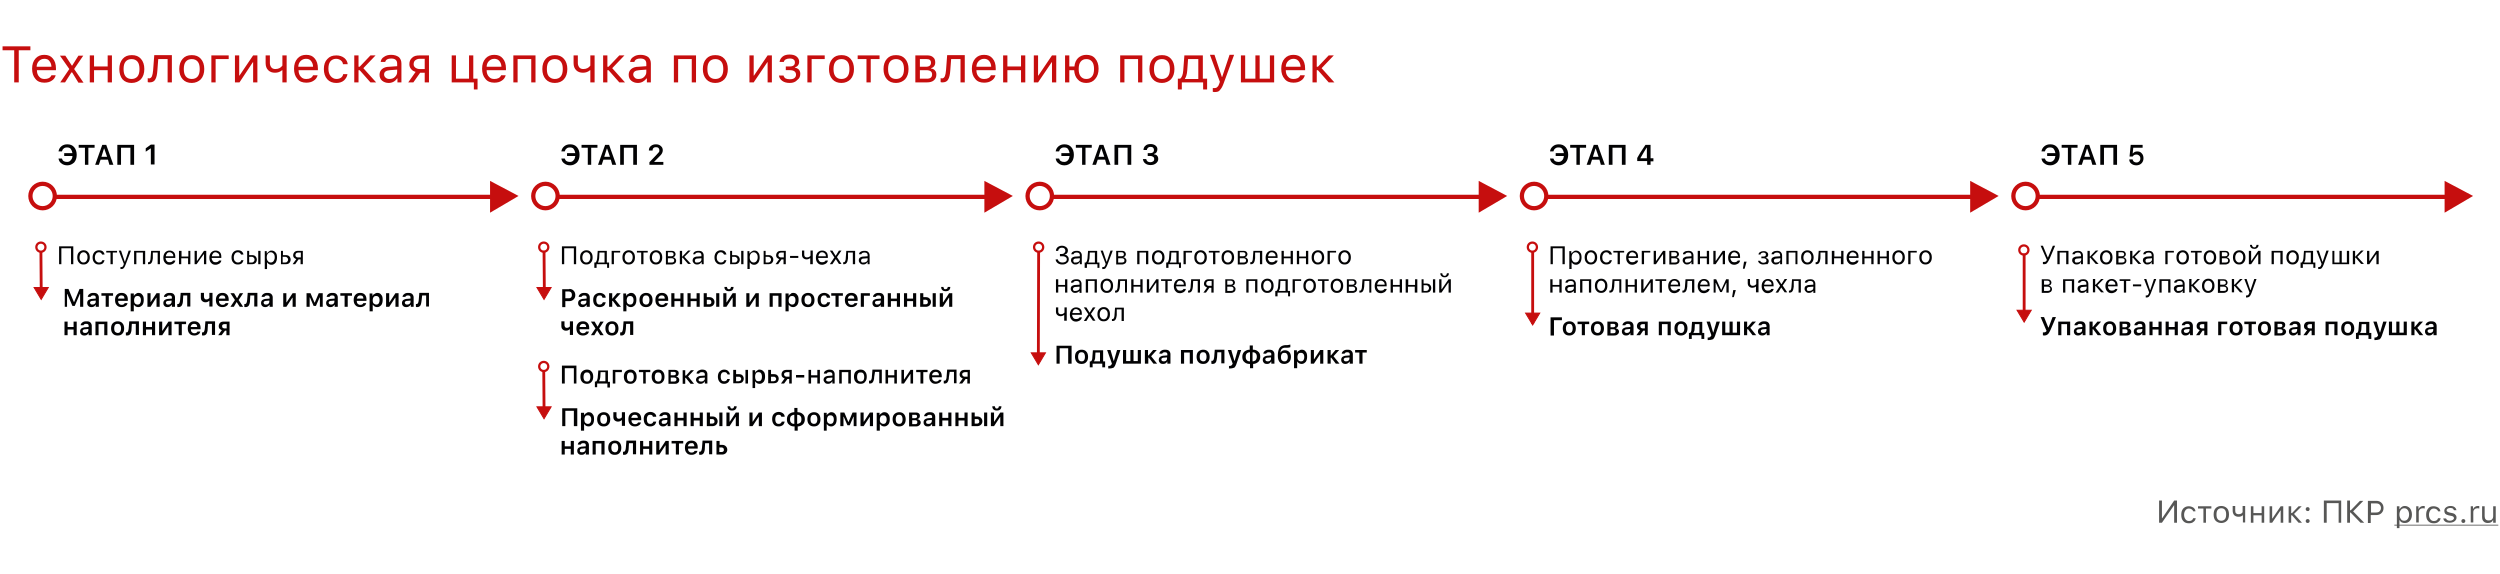 <svg xmlns="http://www.w3.org/2000/svg" id="Слой_1" x="0" y="0" version="1.1" viewBox="0 0 880 202" xml:space="preserve"><style>.st1,.st2{stroke:#c60e0e}.st1{stroke-width:1.5;fill:none}.st2{fill:#c60e0e}.st3{fill:#020203}.st4{fill:none}.st4,.st5,.st6{stroke:#c60e0e}.st5{fill:none;stroke-width:.8}.st6{stroke-width:.347}.st6,.st7{fill:#c60e0e}.st8{fill:#575756}</style><path fill="#fff" d="M0 0h880v202H0z"/><path d="M19 69.3h154" class="st1"/><circle cx="15" cy="69" r="4.3" class="st1"/><path d="M173 74v-9.5l8.5 4.5-8.5 5z" class="st2"/><path d="M196 69.3h153" class="st1"/><circle cx="192" cy="69" r="4.3" class="st1"/><path d="M347 74v-9.5l8.5 4.5-8.5 5z" class="st2"/><path d="M370 69.3h155" class="st1"/><circle cx="366" cy="69" r="4.3" class="st1"/><path d="M521 74v-9.5l8.5 4.5-8.5 5z" class="st2"/><path d="M717 69.3h146" class="st1"/><circle cx="713" cy="69" r="4.3" class="st1"/><path d="M861 74v-9.5l8.5 4.5-8.5 5z" class="st2"/><path d="M544 69.3h150" class="st1"/><circle cx="540" cy="69" r="4.3" class="st1"/><path d="M694 74v-9.5l8.5 4.5-8.5 5z" class="st2"/><path d="M23.7 58.2c-.8 0-1.5-.2-2.1-.7-.6-.4-.9-1-1-1.7h1.2c.1.4.3.7.6.9.3.2.7.3 1.2.3.6 0 1-.2 1.3-.6.4-.4.6-.9.6-1.5h-2.9v-1h2.9c-.1-.6-.3-1.1-.6-1.5-.3-.4-.8-.5-1.3-.5s-.9.1-1.2.4c-.3.2-.5.6-.6 1h-1.2c.1-.7.4-1.3 1-1.8s1.3-.7 2.1-.7c1 0 1.8.3 2.4 1 .6.7.9 1.6.9 2.7s-.3 2-.9 2.7c-.7.6-1.4 1-2.4 1zM29.9 58v-6h-2.2v-1h5.6v1h-2.2v6h-1.2zM38 56.2h-2.6l-.6 1.8h-1.3l2.5-7h1.4l2.5 7h-1.4l-.5-1.8zm-2.3-1h2l-1-2.9h-.1l-.9 2.9zM45.9 58v-6h-3.3v6h-1.3v-7h5.9v7h-1.3zM53.1 52.2l-1.8 1.2v-1.2l1.8-1.3h1.3v7h-1.3v-5.7zM200.7 58.2c-.8 0-1.5-.2-2.1-.7-.6-.4-.9-1-1-1.7h1.2c.1.4.3.7.6.9.3.2.7.3 1.2.3.6 0 1-.2 1.3-.6.4-.4.5-.9.6-1.5h-2.9v-1h2.9c-.1-.6-.3-1.1-.6-1.5-.3-.4-.8-.5-1.3-.5s-.9.1-1.2.4c-.3.2-.5.6-.6 1h-1.2c.1-.7.4-1.3 1-1.8s1.3-.7 2.1-.7c1 0 1.8.3 2.4 1 .6.7.9 1.6.9 2.7s-.3 2-.9 2.7c-.7.6-1.4 1-2.4 1zM206.9 58v-6h-2.2v-1h5.6v1h-2.2v6h-1.2zM215 56.2h-2.6l-.6 1.8h-1.3l2.5-7h1.4l2.5 7h-1.4l-.5-1.8zm-2.3-1h2l-1-2.9h-.1l-.9 2.9zM222.9 58v-6h-3.3v6h-1.3v-7h5.9v7h-1.3zM228.4 53c0-.7.2-1.2.7-1.6.5-.4 1-.6 1.8-.6.7 0 1.3.2 1.7.6.5.4.7.9.7 1.5 0 .4-.1.8-.3 1.1-.2.4-.6.8-1.2 1.4l-1.5 1.5v.1h3.2v1h-4.9v-.9l2.3-2.4c.5-.5.8-.9 1-1.1.2-.2.2-.5.2-.7 0-.3-.1-.6-.3-.8-.2-.2-.5-.3-.9-.3s-.7.1-.9.3c-.2.2-.3.5-.3.9h-1.3zM374.7 58.2c-.8 0-1.5-.2-2.1-.7-.6-.4-.9-1-1-1.7h1.2c.1.4.3.7.6.9.3.2.7.3 1.2.3s1-.2 1.3-.6c.4-.4.5-.9.6-1.5h-2.9v-1h2.9c-.1-.6-.3-1.1-.6-1.5-.3-.4-.8-.5-1.3-.5s-.9.1-1.2.4c-.3.2-.5.6-.6 1h-1.2c.1-.7.4-1.3 1-1.8s1.3-.7 2.1-.7c1 0 1.8.3 2.4 1 .6.7.9 1.6.9 2.7s-.3 2-.9 2.7c-.7.6-1.4 1-2.4 1zM380.9 58v-6h-2.2v-1h5.6v1h-2.2v6h-1.2zM389 56.2h-2.6l-.6 1.8h-1.3l2.5-7h1.4l2.5 7h-1.4l-.5-1.8zm-2.3-1h2l-1-2.9h-.1l-.9 2.9zM396.9 58v-6h-3.3v6h-1.3v-7h5.9v7h-1.3zM404.1 53.9h.9c.4 0 .6-.1.9-.3.2-.2.3-.5.3-.8 0-.3-.1-.6-.3-.8-.2-.2-.5-.3-.9-.3s-.7.1-.9.3c-.2.2-.4.5-.4.8h-1.2c0-.6.3-1.2.7-1.5.4-.4 1-.6 1.8-.6.7 0 1.3.2 1.7.5.5.4.7.8.7 1.3 0 .4-.1.8-.3 1.1-.2.3-.5.5-.9.6v.1c.5.1.9.2 1.1.5.3.3.4.7.4 1.2 0 .6-.3 1.1-.8 1.5-.5.4-1.1.6-1.9.6-.8 0-1.4-.2-1.9-.6-.5-.4-.7-.9-.8-1.5h1.2c0 .3.2.6.4.8.3.2.6.3 1 .3s.7-.1 1-.3c.3-.2.4-.5.4-.8 0-.3-.1-.6-.4-.8-.3-.2-.6-.3-1-.3h-.9v-1zM548.7 58.2c-.8 0-1.5-.2-2.1-.7-.6-.4-.9-1-1-1.7h1.2c.1.4.3.7.6.9.3.2.7.3 1.2.3s1-.2 1.3-.6c.4-.4.5-.9.6-1.5h-2.9v-1h2.9c-.1-.6-.3-1.1-.6-1.5-.3-.4-.8-.5-1.3-.5s-.9.1-1.2.4c-.3.2-.5.6-.6 1h-1.2c.1-.7.4-1.3 1-1.8s1.3-.7 2.1-.7c1 0 1.8.3 2.4 1 .6.7.9 1.6.9 2.7s-.3 2-.9 2.7c-.7.6-1.4 1-2.4 1zM554.9 58v-6h-2.2v-1h5.6v1h-2.2v6h-1.2zM563 56.2h-2.6l-.6 1.8h-1.3l2.5-7h1.4l2.5 7h-1.4l-.5-1.8zm-2.3-1h2l-1-2.9h-.1l-.9 2.9zM570.9 58v-6h-3.3v6h-1.3v-7h5.9v7h-1.3zM579.7 56.7h-3.4v-1.1c.6-1.1 1.5-2.6 2.9-4.6h1.8v4.7h1v1.1h-1V58h-1.2v-1.3zm-2.3-1h2.3V52h-.1c-.7 1.1-1.4 2.3-2.2 3.7zM721.7 58.2c-.8 0-1.5-.2-2.1-.7-.6-.4-.9-1-1-1.7h1.2c.1.4.3.7.6.9.3.2.7.3 1.2.3s1-.2 1.3-.6c.4-.4.5-.9.6-1.5h-2.9v-1h2.9c-.1-.6-.3-1.1-.6-1.5-.3-.4-.8-.5-1.3-.5s-.9.1-1.2.4c-.3.2-.5.6-.6 1h-1.2c.1-.7.4-1.3 1-1.8s1.3-.7 2.1-.7c1 0 1.8.3 2.4 1 .6.7.9 1.6.9 2.7s-.3 2-.9 2.7c-.7.6-1.4 1-2.4 1zM727.9 58v-6h-2.2v-1h5.6v1h-2.2v6h-1.2zM736 56.2h-2.6l-.6 1.8h-1.3l2.5-7h1.4l2.5 7h-1.4l-.5-1.8zm-2.3-1h2l-1-2.9h-.1l-.9 2.9zM743.9 58v-6h-3.3v6h-1.3v-7h5.9v7h-1.3zM752 58.2c-.7 0-1.3-.2-1.8-.6-.5-.4-.7-.9-.7-1.5h1.2c0 .3.2.6.4.8.3.2.6.3.9.3.4 0 .7-.1 1-.4.3-.3.4-.6.4-1s-.1-.8-.4-1c-.3-.3-.6-.4-1-.4-.6 0-1 .2-1.3.7h-1.1l.4-4.1h4.2v1h-3.3l-.2 2h.1c.3-.4.8-.7 1.5-.7s1.2.2 1.6.7c.4.4.6 1 .6 1.7s-.2 1.3-.7 1.8c-.4.4-1 .7-1.8.7z" class="st3"/><path d="M191.5 88.3l.1 12.9" class="st4"/><path d="M191.4 88.6c-.9 0-1.6-.7-1.6-1.6s.7-1.6 1.6-1.6c.9 0 1.6.7 1.6 1.6s-.7 1.6-1.6 1.6z" class="st5"/><path d="M189 101.2h5l-2.5 4.2-2.5-4.2z" class="st6"/><path d="M365.6 88.6l-.1 36.4" class="st4"/><path d="M365.6 88.6c-.9 0-1.6-.7-1.6-1.6 0-.9.7-1.6 1.6-1.6.9 0 1.6.7 1.6 1.6 0 .9-.7 1.6-1.6 1.6z" class="st5"/><path d="M363 124.2h5l-2.5 4.2-2.5-4.2z" class="st6"/><path d="M539.5 88.5V114" class="st4"/><path d="M539.4 88.6c-.9 0-1.6-.7-1.6-1.6s.7-1.6 1.6-1.6c.9 0 1.6.7 1.6 1.6s-.7 1.6-1.6 1.6z" class="st5"/><path d="M537 110.2h5l-2.5 4.2-2.5-4.2z" class="st6"/><path d="M712.5 89.3V112" class="st4"/><path d="M712.4 89.6c-.9 0-1.6-.7-1.6-1.6s.7-1.6 1.6-1.6c.9 0 1.6.7 1.6 1.6s-.7 1.6-1.6 1.6z" class="st5"/><path d="M710 109.2h5l-2.5 4.2-2.5-4.2z" class="st6"/><path d="M191.4 130.5l.1 12.8" class="st4"/><path d="M191.4 130.6c-.9 0-1.6-.7-1.6-1.6s.7-1.6 1.6-1.6c.9 0 1.6.7 1.6 1.6s-.7 1.6-1.6 1.6z" class="st5"/><path d="M189 143.2h5l-2.5 4.2-2.5-4.2z" class="st6"/><path d="M14.4 88.5l.1 12.8" class="st4"/><path d="M14.4 88.6c-.9 0-1.6-.7-1.6-1.6s.7-1.6 1.6-1.6c.9 0 1.6.7 1.6 1.6s-.7 1.6-1.6 1.6z" class="st5"/><path d="M12 101.2h5l-2.5 4.2-2.5-4.2z" class="st6"/><path d="M5 29V17.7H.9v-1.4h9.8v1.4H6.6V29H5zM15.6 20.7c-.8 0-1.4.3-1.9.8s-.8 1.2-.8 2h5.2c0-.8-.3-1.5-.7-2-.4-.6-1-.8-1.8-.8zm4 5.8c-.2.8-.7 1.5-1.4 1.9-.7.5-1.6.7-2.6.7-1.3 0-2.4-.4-3.1-1.3-.8-.9-1.2-2.1-1.2-3.6s.4-2.7 1.2-3.6c.8-.9 1.8-1.3 3.1-1.3s2.3.4 3 1.3c.7.8 1.1 2 1.1 3.5v.6H13v.1c0 .9.3 1.7.8 2.2.5.6 1.1.8 1.9.8 1.2 0 2-.4 2.4-1.3h1.5zM25.2 25.4L22.9 29h-1.7l3.2-4.7-3.3-4.7H23l2.3 3.5h.1l2.2-3.5h1.7l-3.2 4.7 3.3 4.8h-1.8l-2.2-3.6h-.2zM31.6 19.5h1.5v3.9h4.8v-3.9h1.5V29h-1.5v-4.3h-4.8V29h-1.5v-9.5zM46.3 27.8c.9 0 1.6-.3 2.1-.9.5-.6.7-1.5.7-2.6s-.2-2-.7-2.6c-.5-.6-1.2-.9-2.1-.9-.9 0-1.6.3-2.1.9-.5.6-.7 1.5-.7 2.6s.2 2 .7 2.6c.5.6 1.2.9 2.1.9zm0 1.4c-1.3 0-2.4-.4-3.2-1.3-.7-.9-1.1-2.1-1.1-3.6s.4-2.7 1.2-3.6c.8-.9 1.8-1.3 3.2-1.3 1.4 0 2.4.4 3.2 1.3.8.9 1.2 2.1 1.2 3.6s-.4 2.7-1.2 3.6c-.8.8-1.9 1.3-3.3 1.3zM55.4 24.8c-.1 1.4-.3 2.4-.7 3.1-.4.8-1.1 1.1-2.1 1.1-.2 0-.4 0-.6-.1v-1.4c.1 0 .3.1.5.1.4 0 .8-.3 1-.8.2-.5.3-1.1.4-2.1l.4-5.3h6.2V29H59v-8.2h-3.3l-.3 4zM67.5 27.8c.9 0 1.6-.3 2.1-.9.5-.6.7-1.5.7-2.6s-.2-2-.7-2.6c-.5-.6-1.2-.9-2.1-.9-.9 0-1.6.3-2.1.9-.5.6-.7 1.5-.7 2.6s.2 2 .7 2.6c.5.6 1.2.9 2.1.9zm0 1.4c-1.3 0-2.4-.4-3.2-1.3-.8-.9-1.2-2.1-1.2-3.6s.4-2.7 1.2-3.6c.8-.9 1.8-1.3 3.2-1.3 1.4 0 2.4.4 3.2 1.3.8.9 1.2 2.1 1.2 3.6s-.4 2.7-1.2 3.6c-.8.8-1.9 1.3-3.2 1.3zM75.9 20.8V29h-1.5v-9.5h6.1v1.3h-4.6zM82.7 29v-9.5h1.5v7.1h.1l4.8-7.1h1.5V29h-1.5v-7.1H89L84.3 29h-1.6zM99.4 29v-4.3h-.1c-.7.6-1.5.9-2.5.9s-1.8-.3-2.4-.9c-.6-.6-.9-1.4-.9-2.5v-2.7H95v2.7c0 .6.2 1.1.5 1.5.3.4.8.6 1.4.6 1.1 0 1.9-.4 2.5-1.2v-3.6h1.5V29h-1.5zM107.7 20.7c-.8 0-1.4.3-1.9.8s-.8 1.2-.8 2h5.2c0-.8-.3-1.5-.7-2-.4-.6-1-.8-1.8-.8zm4.1 5.8c-.2.8-.7 1.5-1.4 1.9-.7.5-1.6.7-2.6.7-1.3 0-2.4-.4-3.1-1.3-.8-.9-1.2-2.1-1.2-3.6s.4-2.7 1.2-3.6c.8-.9 1.8-1.3 3.1-1.3s2.3.4 3 1.3c.7.8 1.1 2 1.1 3.5v.6h-6.8v.1c0 .9.3 1.7.8 2.2.5.6 1.1.8 1.9.8 1.2 0 2-.4 2.4-1.3h1.6zM120.7 22.4c-.1-.5-.4-.9-.8-1.2-.4-.3-1-.5-1.6-.5-.8 0-1.5.3-2 .9-.5.6-.7 1.5-.7 2.6s.3 2 .8 2.6c.5.6 1.2 1 2 1 1.3 0 2.2-.6 2.4-1.7h1.5c-.1.9-.6 1.6-1.2 2.2-.7.6-1.6.9-2.7.9-1.3 0-2.4-.4-3.2-1.3-.8-.9-1.2-2.1-1.2-3.6s.4-2.7 1.2-3.5c.8-.9 1.8-1.3 3.2-1.3 1.1 0 2 .3 2.8.9.7.6 1.1 1.3 1.2 2.2h-1.7zM126.6 23.5l3.8-4h1.8l-4.3 4.5 4.5 5h-2l-3.8-4.3h-.4V29h-1.5v-9.5h1.5v4h.4zM137.1 27.8c.8 0 1.4-.2 1.9-.7.5-.5.8-1 .8-1.7v-.9l-2.5.2c-1.4.1-2.1.6-2.1 1.5 0 .5.2.8.5 1.1.4.4.9.5 1.4.5zm-.3 1.4c-.9 0-1.7-.3-2.3-.8-.6-.5-.9-1.2-.9-2.1 0-.8.3-1.5.9-2 .6-.5 1.4-.8 2.6-.8l2.7-.2v-.9c0-1.2-.7-1.8-2.1-1.8-1.2 0-1.9.4-2.1 1.2H134c.1-.8.5-1.4 1.2-1.8.7-.5 1.5-.7 2.5-.7 1.1 0 2 .3 2.7.8.6.6.9 1.3.9 2.3V29h-1.4v-1.4h-.1c-.7 1-1.7 1.6-3 1.6zM149.5 24.3v-3.6h-1.8c-.6 0-1.1.2-1.5.5-.4.3-.6.8-.6 1.4 0 .5.2.9.6 1.2.4.3.9.5 1.5.5h1.8zm0 1.3h-1.6l-2.4 3.4h-1.8l2.6-3.7c-.7-.2-1.2-.5-1.6-1-.4-.5-.6-1-.6-1.7 0-1 .3-1.7 1-2.3.6-.6 1.5-.8 2.6-.8h3.3V29h-1.5v-3.4zM166.8 31.5V29H159v-9.5h1.5v8.2h4.6v-8.2h1.5v8.2h1.5v3.8h-1.3zM174 20.7c-.8 0-1.4.3-1.9.8s-.8 1.2-.8 2h5.2c0-.8-.3-1.5-.7-2s-1-.8-1.8-.8zm4 5.8c-.2.8-.7 1.5-1.4 1.9-.7.5-1.6.7-2.6.7-1.3 0-2.4-.4-3.1-1.3-.8-.9-1.2-2.1-1.2-3.6s.4-2.7 1.2-3.6c.8-.9 1.8-1.3 3.1-1.3s2.3.4 3 1.3c.7.8 1.1 2 1.1 3.5v.6h-6.8v.1c0 .9.3 1.7.8 2.2.5.6 1.1.8 1.9.8 1.2 0 2-.4 2.4-1.3h1.6zM186.9 20.8h-4.7V29h-1.5v-9.5h7.8V29H187v-8.2zM195.3 27.8c.9 0 1.6-.3 2.1-.9.5-.6.7-1.5.7-2.6s-.2-2-.7-2.6c-.5-.6-1.2-.9-2.1-.9-.9 0-1.6.3-2.1.9-.5.6-.7 1.5-.7 2.6s.2 2 .7 2.6c.6.6 1.2.9 2.1.9zm0 1.4c-1.3 0-2.4-.4-3.2-1.3-.8-.9-1.2-2.1-1.2-3.6s.4-2.7 1.2-3.6c.8-.9 1.8-1.3 3.2-1.3 1.4 0 2.4.4 3.2 1.3.8.9 1.2 2.1 1.2 3.6s-.4 2.7-1.2 3.6c-.7.8-1.8 1.3-3.2 1.3zM207.8 29v-4.3h-.1c-.7.6-1.5.9-2.5.9s-1.8-.3-2.4-.9c-.6-.6-.9-1.4-.9-2.5v-2.7h1.5v2.7c0 .6.2 1.1.5 1.5.3.4.8.6 1.4.6 1.1 0 1.9-.4 2.5-1.2v-3.6h1.5V29h-1.5zM214.2 23.5l3.8-4h1.8l-4.3 4.5 4.5 5h-2l-3.8-4.3h-.4V29h-1.5v-9.5h1.5v4h.4zM224.8 27.8c.8 0 1.4-.2 1.9-.7.5-.5.8-1 .8-1.7v-.9l-2.5.2c-1.4.1-2.1.6-2.1 1.5 0 .5.2.8.5 1.1.3.4.8.5 1.4.5zm-.3 1.4c-.9 0-1.7-.3-2.3-.8-.6-.5-.9-1.2-.9-2.1 0-.8.3-1.5.9-2 .6-.5 1.4-.8 2.6-.8l2.7-.2v-.9c0-1.2-.7-1.8-2.1-1.8-1.2 0-1.9.4-2.1 1.2h-1.5c.1-.8.5-1.4 1.2-1.8.7-.5 1.5-.7 2.5-.7 1.1 0 2 .3 2.7.8.6.6.9 1.3.9 2.3V29h-1.4v-1.4h-.1c-.8 1-1.8 1.6-3.1 1.6zM243.4 20.8h-4.7V29h-1.5v-9.5h7.8V29h-1.5v-8.2zM251.8 27.8c.9 0 1.6-.3 2.1-.9.5-.6.7-1.5.7-2.6s-.2-2-.7-2.6c-.5-.6-1.2-.9-2.1-.9-.9 0-1.6.3-2.1.9-.5.6-.7 1.5-.7 2.6s.2 2 .7 2.6c.5.6 1.2.9 2.1.9zm0 1.4c-1.3 0-2.4-.4-3.2-1.3-.8-.9-1.2-2.1-1.2-3.6s.4-2.7 1.2-3.6c.8-.9 1.8-1.3 3.2-1.3 1.4 0 2.4.4 3.2 1.3.8.9 1.2 2.1 1.2 3.6s-.4 2.7-1.2 3.6c-.8.8-1.8 1.3-3.2 1.3zM263.8 29v-9.5h1.5v7.1h.1l4.8-7.1h1.5V29h-1.5v-7.1h-.1l-4.8 7.1h-1.5zM278 29.2c-1 0-1.9-.2-2.6-.7-.7-.5-1.1-1.1-1.2-1.9h1.6c.1.4.3.7.7 1 .4.2.9.3 1.5.3.7 0 1.2-.1 1.6-.4.4-.3.6-.7.6-1.2 0-1-.7-1.6-2.2-1.6h-1.4v-1.3h1.4c1.2 0 1.8-.5 1.8-1.4 0-.4-.1-.8-.4-1-.3-.3-.8-.4-1.4-.4-.6 0-1 .1-1.4.3-.4.2-.6.5-.7.9h-1.5c.1-.8.5-1.4 1.1-1.9.6-.5 1.5-.7 2.4-.7 1 0 1.9.2 2.5.7.6.5.9 1.1.9 1.8 0 .5-.1.9-.4 1.3-.3.4-.7.6-1.1.7v.1c1.3.3 1.9 1 1.9 2.2 0 .9-.3 1.6-1 2.1-.7.8-1.6 1.1-2.7 1.1zM285.7 20.8V29h-1.5v-9.5h6.1v1.3h-4.6zM296.2 27.8c.9 0 1.6-.3 2.1-.9.5-.6.7-1.5.7-2.6s-.2-2-.7-2.6c-.5-.6-1.2-.9-2.1-.9-.9 0-1.6.3-2.1.9-.5.6-.7 1.5-.7 2.6s.2 2 .7 2.6c.5.6 1.2.9 2.1.9zm0 1.4c-1.3 0-2.4-.4-3.2-1.3-.8-.9-1.2-2.1-1.2-3.6s.4-2.7 1.2-3.6c.8-.9 1.8-1.3 3.2-1.3 1.4 0 2.4.4 3.2 1.3.8.9 1.2 2.1 1.2 3.6s-.4 2.7-1.2 3.6c-.8.8-1.9 1.3-3.2 1.3zM309.6 20.8h-3.1V29H305v-8.2h-3.1v-1.3h7.7v1.3zM315.4 27.8c.9 0 1.6-.3 2.1-.9.5-.6.7-1.5.7-2.6s-.2-2-.7-2.6c-.5-.6-1.2-.9-2.1-.9-.9 0-1.6.3-2.1.9-.5.6-.7 1.5-.7 2.6s.2 2 .7 2.6c.5.6 1.2.9 2.1.9zm0 1.4c-1.3 0-2.4-.4-3.2-1.3-.8-.9-1.2-2.1-1.2-3.6s.4-2.7 1.2-3.6c.8-.9 1.8-1.3 3.2-1.3 1.4 0 2.4.4 3.2 1.3.8.9 1.2 2.1 1.2 3.6s-.4 2.7-1.2 3.6c-.8.8-1.9 1.3-3.2 1.3zM323.8 20.8v2.7h2.1c1.2 0 1.8-.5 1.8-1.4 0-.9-.5-1.3-1.5-1.3h-2.4zm0 3.9v3h2.5c1.2 0 1.8-.5 1.8-1.5s-.7-1.5-2.1-1.5h-2.2zm-1.5-5.2h4.1c.9 0 1.6.2 2.1.7.5.4.7 1 .7 1.8 0 .5-.1.9-.4 1.3-.3.4-.7.6-1.1.7v.1c.6.1 1.1.3 1.4.7.4.4.5.9.5 1.5 0 .8-.3 1.5-.9 2-.6.5-1.4.7-2.4.7h-4.1v-9.5zM334.5 24.8c-.1 1.4-.3 2.4-.7 3.1-.4.8-1.1 1.1-2.1 1.1-.2 0-.4 0-.6-.1v-1.4c.1 0 .3.1.5.1.4 0 .8-.3 1-.8.2-.5.3-1.1.4-2.1l.4-5.3h6.2V29h-1.5v-8.2h-3.3l-.3 4zM346.4 20.7c-.8 0-1.4.3-1.9.8s-.8 1.2-.8 2h5.2c0-.8-.3-1.5-.7-2-.5-.6-1.1-.8-1.8-.8zm4 5.8c-.2.8-.7 1.5-1.4 1.9-.7.5-1.6.7-2.6.7-1.3 0-2.4-.4-3.1-1.3-.8-.9-1.2-2.1-1.2-3.6s.4-2.7 1.2-3.6c.8-.9 1.8-1.3 3.1-1.3s2.3.4 3 1.3c.7.8 1.1 2 1.1 3.5v.6h-6.8v.1c0 .9.3 1.7.8 2.2.5.6 1.1.8 1.9.8 1.2 0 2-.4 2.4-1.3h1.6zM353.1 19.5h1.5v3.9h4.8v-3.9h1.5V29h-1.5v-4.3h-4.8V29h-1.5v-9.5zM363.9 29v-9.5h1.5v7.1h.1l4.8-7.1h1.5V29h-1.5v-7.1h-.1l-4.8 7.1h-1.5zM382.4 29.2c-1.3 0-2.3-.4-3-1.2-.8-.8-1.2-1.9-1.3-3.3h-1.7V29h-1.5v-9.5h1.5v3.9h1.8c.1-1.3.6-2.3 1.3-3 .8-.7 1.7-1.1 2.9-1.1 1.3 0 2.4.4 3.1 1.3.8.9 1.2 2.1 1.2 3.6s-.4 2.7-1.2 3.6c-.7.9-1.8 1.4-3.1 1.4zm0-1.4c.9 0 1.5-.3 2-.9.5-.6.7-1.5.7-2.6s-.2-2-.7-2.6c-.5-.6-1.1-.9-2-.9-.9 0-1.5.3-2 .9-.5.6-.7 1.5-.7 2.6s.2 2 .7 2.6c.5.6 1.1.9 2 .9zM400.5 20.8h-4.7V29h-1.5v-9.5h7.8V29h-1.5v-8.2zM409 27.8c.9 0 1.6-.3 2.1-.9.5-.6.7-1.5.7-2.6s-.2-2-.7-2.6c-.5-.6-1.2-.9-2.1-.9-.9 0-1.6.3-2.1.9-.5.6-.7 1.5-.7 2.6s.2 2 .7 2.6c.5.6 1.2.9 2.1.9zm0 1.4c-1.3 0-2.4-.4-3.2-1.3-.8-.9-1.2-2.1-1.2-3.6s.4-2.7 1.2-3.6c.8-.9 1.8-1.3 3.2-1.3 1.4 0 2.4.4 3.2 1.3.8.9 1.2 2.1 1.2 3.6s-.4 2.7-1.2 3.6c-.8.8-1.9 1.3-3.2 1.3zM421.8 20.8h-3.6l-.3 4.1c-.1 1.3-.4 2.2-.8 2.8v.1h4.7v-7zm-7.2 10.7v-3.8h.8c.6-.4 1-1.4 1.1-2.9l.4-5.3h6.5v8.2h1.5v3.8h-1.4V29H416v2.5h-1.4zM427.6 32.4c-.2 0-.5 0-.7-.1V31h.6c.4 0 .8-.1 1-.4.3-.2.5-.6.7-1.2l.2-.6-3.5-9.5h1.6l2.6 7.8h.1l2.6-7.8h1.6l-3.7 10.1c-.4 1.1-.8 1.8-1.3 2.3-.3.5-.9.7-1.8.7zM436.8 19.5h1.5v8.2h3.6v-8.2h1.5v8.2h3.6v-8.2h1.5V29h-11.7v-9.5zM455.3 20.7c-.8 0-1.4.3-1.9.8s-.8 1.2-.8 2h5.2c0-.8-.3-1.5-.7-2-.5-.6-1.1-.8-1.8-.8zm4 5.8c-.2.8-.7 1.5-1.4 1.9-.7.5-1.6.7-2.6.7-1.3 0-2.4-.4-3.1-1.3-.8-.9-1.2-2.1-1.2-3.6s.4-2.7 1.2-3.6c.8-.9 1.8-1.3 3.1-1.3s2.3.4 3 1.3c.7.8 1.1 2 1.1 3.5v.6h-6.8v.1c0 .9.3 1.7.8 2.2.5.6 1.1.8 1.9.8 1.2 0 2-.4 2.4-1.3h1.6zM463.9 23.5l3.8-4h1.8l-4.3 4.5 4.5 5h-2l-3.8-4.3h-.4V29H462v-9.5h1.5v4h.4z" class="st7"/><path d="M25 93v-5.6h-3.4V93h-.8v-6.3h5V93H25zM29.4 92.4c.4 0 .8-.2 1-.5.2-.3.4-.7.4-1.3s-.1-1-.4-1.3c-.2-.3-.6-.5-1-.5s-.8.2-1 .5c-.2.3-.4.7-.4 1.3s.1 1 .4 1.3c.2.3.5.5 1 .5zm0 .7c-.7 0-1.2-.2-1.6-.7-.4-.4-.6-1-.6-1.8s.2-1.4.6-1.8c.4-.4.9-.7 1.6-.7.7 0 1.2.2 1.6.7.4.4.6 1 .6 1.8s-.2 1.4-.6 1.8c-.4.5-.9.7-1.6.7zM36 89.7c-.1-.2-.2-.4-.4-.6-.2-.2-.5-.3-.8-.3-.4 0-.8.2-1 .5-.2.3-.4.7-.4 1.3 0 .5.1 1 .4 1.3.3.3.6.5 1 .5.7 0 1.1-.3 1.2-.8h.8c-.1.4-.3.8-.6 1.1-.4.3-.8.4-1.4.4-.7 0-1.2-.2-1.6-.7-.4-.4-.6-1-.6-1.8 0-.7.2-1.3.6-1.8.4-.4.9-.7 1.6-.7.6 0 1 .1 1.4.4.3.3.5.6.6 1.1H36zM41.2 88.9h-1.5V93h-.8v-4.1h-1.5v-.6h3.8v.6zM42.7 94.7h-.3V94h.3c.2 0 .4-.1.5-.2.1-.1.2-.3.3-.6l.1-.3-1.8-4.7h.8l1.3 3.9h.1l1.3-3.9h.8l-1.9 5c-.2.5-.4.9-.6 1.1-.2.3-.5.4-.9.4zM50.4 88.9H48V93h-.8v-4.7h3.9V93h-.8v-4.1zM53.8 90.9c-.1.7-.2 1.2-.4 1.5-.2.4-.6.6-1 .6h-.3v-.7h.2c.2 0 .4-.1.5-.4.1-.2.2-.6.2-1l.2-2.6h3.1V93h-.8v-4.1h-1.7v2zM59.7 88.8c-.4 0-.7.1-.9.4-.2.3-.4.6-.4 1H61c0-.4-.1-.8-.4-1-.2-.2-.5-.4-.9-.4zm2 3c-.1.4-.3.7-.7 1-.4.2-.8.4-1.3.4-.7 0-1.2-.2-1.6-.7-.4-.4-.6-1-.6-1.8 0-.7.2-1.3.6-1.8.4-.4.9-.7 1.6-.7.6 0 1.1.2 1.5.6.4.4.5 1 .5 1.7v.3h-3.4c0 .5.2.8.4 1.1.2.3.6.4 1 .4.6 0 1-.2 1.2-.6h.8zM63.1 88.3h.8v2h2.4v-2h.7V93h-.8v-2.1h-2.4V93H63v-4.7zM68.5 93v-4.7h.8v3.5h.1l2.4-3.5h.8V93h-.8v-3.5h-.1L69.2 93h-.7zM75.9 88.8c-.4 0-.7.1-.9.4-.2.3-.4.6-.4 1h2.6c0-.4-.1-.8-.4-1-.3-.2-.6-.4-.9-.4zm2 3c-.1.4-.3.7-.7 1-.4.2-.8.4-1.3.4-.7 0-1.2-.2-1.6-.7-.4-.4-.6-1-.6-1.8 0-.7.2-1.3.6-1.8.4-.4.9-.7 1.6-.7.6 0 1.1.2 1.5.6.4.4.5 1 .5 1.7v.3h-3.4c0 .5.2.8.4 1.1.2.3.6.4 1 .4.6 0 1-.2 1.2-.6h.8zM84.9 89.7c-.1-.2-.2-.4-.4-.6-.2-.2-.5-.3-.8-.3-.4 0-.8.2-1 .5-.2.3-.4.7-.4 1.3 0 .5.1 1 .4 1.3.3.3.6.5 1 .5.7 0 1.1-.3 1.2-.8h.8c-.1.4-.3.8-.6 1.1-.4.3-.8.4-1.4.4-.7 0-1.2-.2-1.6-.7-.4-.4-.6-1-.6-1.8 0-.7.2-1.3.6-1.8.4-.4.9-.7 1.6-.7.6 0 1 .1 1.4.4.3.3.5.6.6 1.1h-.8zM90.9 88.3h.8V93h-.8v-4.7zm-3.2 2.1v2h.9c.3 0 .6-.1.7-.3.2-.2.3-.4.3-.7s-.1-.5-.3-.7c-.2-.2-.4-.3-.7-.3h-.9zm-.8-2.1h.8v1.5h.9c.5 0 1 .1 1.3.4.3.3.5.7.5 1.2s-.2.9-.5 1.2c-.3.3-.8.4-1.3.4H87v-4.7zM95.5 88.2c.6 0 1.1.2 1.5.7.4.4.5 1 .5 1.8 0 .7-.2 1.3-.5 1.8-.4.4-.8.7-1.4.7-.7 0-1.2-.3-1.5-.8H94v2.3h-.8v-6.3h.7v.8h.1c.2-.3.4-.5.6-.6.3-.3.6-.4.9-.4zm-.2 4.2c.4 0 .8-.2 1-.5.2-.3.4-.7.4-1.3 0-.6-.1-1-.4-1.3-.2-.3-.6-.5-1-.5s-.8.2-1 .5c-.3.3-.4.8-.4 1.3s.1 1 .4 1.3c.2.3.6.5 1 .5zM99.5 90.4v2h.9c.3 0 .6-.1.7-.3.2-.2.3-.4.3-.7s-.1-.5-.3-.7c-.2-.2-.4-.3-.7-.3h-.9zm-.7-2.1h.8v1.5h.9c.5 0 1 .1 1.3.4.3.3.5.7.5 1.2s-.2.9-.5 1.2c-.3.3-.8.4-1.3.4h-1.6v-4.7zM105.9 90.7v-1.8h-.9c-.3 0-.6.1-.7.2-.2.2-.3.4-.3.7 0 .3.1.5.3.6.2.2.4.2.7.2h.9zm0 .6h-.8l-1.2 1.7h-.9l1.3-1.8c-.3-.1-.6-.3-.8-.5-.2-.2-.3-.5-.3-.8 0-.5.2-.9.5-1.2.3-.3.8-.4 1.3-.4h1.6V93h-.8v-1.7zM22.8 108v-6.3h1.3l1.9 4.6h.1l1.9-4.6h1.3v6.3h-1.1v-4.5h-.1l-1.8 4.2h-.8l-1.8-4.2h-.1v4.5h-.8zM32.6 107.2c.3 0 .6-.1.8-.3.2-.2.3-.4.3-.7v-.4l-1.1.1c-.6 0-.9.3-.9.6 0 .2.1.4.2.5.2.2.4.2.7.2zm-.4.9c-.5 0-.8-.1-1.1-.4-.3-.3-.4-.6-.4-1.1 0-.4.2-.8.5-1 .3-.2.8-.4 1.3-.4l1.2-.1v-.4c0-.5-.3-.7-.9-.7-.5 0-.8.2-.9.5h-1c0-.4.3-.8.6-1 .4-.3.8-.4 1.4-.4.6 0 1.1.1 1.4.4.3.3.5.7.5 1.2v3.3h-1.1v-.7h-.1c-.2.5-.7.8-1.4.8zM39.8 104.1h-1.5v3.9h-1.1v-3.9h-1.5v-.9h4.1v.9zM42.7 104c-.3 0-.6.1-.8.3-.2.2-.3.5-.4.8h2.3c0-.4-.1-.6-.3-.9-.2-.1-.5-.2-.8-.2zm2.2 2.7c-.1.4-.3.8-.7 1-.4.3-.9.4-1.4.4-.7 0-1.3-.2-1.7-.7-.4-.4-.6-1-.6-1.8s.2-1.4.6-1.8c.4-.5 1-.7 1.7-.7s1.2.2 1.6.6c.4.4.6 1 .6 1.8v.4h-3.4v.1c0 .4.1.7.3.9.2.2.5.4.9.4.6 0 .9-.2 1.1-.6h1zM48.7 103.1c.6 0 1.1.2 1.4.7.4.4.5 1 .5 1.8s-.2 1.4-.5 1.8c-.4.4-.8.7-1.4.7-.7 0-1.2-.3-1.5-.8h-.1v2.3H46v-6.3h1.1v.8h.1c.1-.3.3-.5.6-.6.3-.3.6-.4.9-.4zm-.3 4.1c.4 0 .7-.1.9-.4.2-.3.3-.7.3-1.1 0-.5-.1-.9-.3-1.1-.2-.3-.5-.4-.9-.4s-.7.1-.9.4-.3.7-.3 1.1c0 .5.1.9.3 1.1.2.2.5.4.9.4zM51.9 108v-4.8H53v3.2l2.1-3.2h1.1v4.8h-1.1v-3.2H55l-2 3.2h-1.1zM59.3 107.2c.3 0 .6-.1.8-.3.2-.2.3-.4.3-.7v-.4l-1.1.1c-.6 0-.9.3-.9.6 0 .2.1.4.2.5.2.2.4.2.7.2zm-.3.9c-.5 0-.8-.1-1.1-.4-.3-.3-.4-.6-.4-1.1 0-.4.2-.8.5-1 .3-.2.8-.4 1.3-.4l1.2-.1v-.4c0-.5-.3-.7-.9-.7-.5 0-.8.2-.9.5h-1c0-.4.3-.8.6-1 .4-.3.8-.4 1.4-.4.6 0 1.1.1 1.4.4.3.3.5.7.5 1.2v3.3h-1.1v-.7h-.1c-.3.5-.8.8-1.4.8zM64.4 105.8c0 .8-.2 1.3-.4 1.7-.3.4-.6.6-1.2.6-.1 0-.3 0-.4-.1v-1h.3c.4 0 .6-.5.7-1.4l.2-2.5H67v4.8h-1.1V104h-1.4l-.1 1.8zM73.7 108v-2.1h-.1c-.3.3-.7.5-1.3.5-.5 0-.9-.2-1.2-.5-.3-.3-.4-.7-.4-1.3v-1.5h1.1v1.3c0 .3.1.5.2.7.1.2.4.3.6.3.5 0 .8-.2 1.1-.5v-1.8h1.1v4.8h-1.1zM78.2 104c-.3 0-.6.1-.8.3-.2.2-.3.5-.4.8h2.3c0-.4-.1-.6-.3-.9-.2-.1-.4-.2-.8-.2zm2.2 2.7c-.1.4-.3.8-.7 1-.4.3-.9.4-1.4.4-.7 0-1.3-.2-1.7-.7-.4-.4-.6-1-.6-1.8s.2-1.4.6-1.8c.4-.5 1-.7 1.7-.7s1.2.2 1.6.6c.4.4.6 1 .6 1.8v.4h-3.4v.1c0 .4.1.7.3.9.2.2.5.4.9.4.6 0 .9-.2 1.1-.6h1zM83.3 106.3l-1 1.7h-1.2l1.6-2.4-1.6-2.4h1.3l1 1.7h.1l.9-1.7h1.2l-1.6 2.4 1.6 2.4h-1.2l-1.1-1.7zM88 105.8c0 .8-.2 1.3-.4 1.7-.3.4-.6.6-1.2.6-.1 0-.3 0-.4-.1v-1h.3c.4 0 .6-.5.7-1.4l.2-2.5h3.4v4.8h-1.1V104h-1.4l-.1 1.8zM93.7 107.2c.3 0 .6-.1.8-.3.2-.2.3-.4.3-.7v-.4l-1.1.1c-.6 0-.9.3-.9.6 0 .2.1.4.2.5.2.2.4.2.7.2zm-.3.9c-.5 0-.8-.1-1.1-.4-.3-.3-.4-.6-.4-1.1 0-.4.2-.8.5-1 .3-.2.8-.4 1.3-.4l1.2-.1v-.4c0-.5-.3-.7-.9-.7-.5 0-.8.2-.9.5h-1c0-.4.3-.8.6-1 .4-.3.8-.4 1.4-.4.6 0 1.1.1 1.4.4.3.3.5.7.5 1.2v3.3h-1.1v-.7h-.1c-.3.5-.8.8-1.4.8zM99.7 108v-4.8h1.1v3.2h.1l2.1-3.2h1.1v4.8H103v-3.2h-.1l-2.1 3.2h-1.1zM107.9 108v-4.8h1.4l1.4 3.3h.1l1.4-3.3h1.4v4.8h-1v-3.3h-.1l-1.3 3h-.8l-1.3-3h-.1v3.3h-1.1zM116.6 107.2c.3 0 .6-.1.8-.3.2-.2.3-.4.3-.7v-.4l-1.1.1c-.6 0-.9.3-.9.6 0 .2.1.4.2.5.3.2.5.2.7.2zm-.3.9c-.5 0-.8-.1-1.1-.4-.3-.3-.4-.6-.4-1.1 0-.4.2-.8.5-1 .3-.2.8-.4 1.3-.4l1.2-.1v-.4c0-.5-.3-.7-.9-.7-.5 0-.8.2-.9.5h-1c0-.4.3-.8.6-1 .4-.3.8-.4 1.4-.4.6 0 1.1.1 1.4.4.3.3.5.7.5 1.2v3.3h-1.1v-.7h-.1c-.3.5-.7.8-1.4.8zM123.9 104.1h-1.5v3.9h-1.1v-3.9h-1.5v-.9h4.1v.9zM126.8 104c-.3 0-.6.1-.8.3-.2.2-.3.5-.4.8h2.3c0-.4-.1-.6-.3-.9-.2-.1-.5-.2-.8-.2zm2.1 2.7c-.1.4-.3.8-.7 1-.4.3-.9.4-1.4.4-.7 0-1.3-.2-1.7-.7-.4-.4-.6-1-.6-1.8s.2-1.4.6-1.8c.4-.5 1-.7 1.7-.7s1.2.2 1.6.6c.4.4.6 1 .6 1.8v.4h-3.4v.1c0 .4.1.7.3.9.2.2.5.4.9.4.6 0 .9-.2 1.1-.6h1zM132.8 103.1c.6 0 1.1.2 1.4.7.4.4.5 1 .5 1.8s-.2 1.4-.5 1.8c-.4.4-.8.7-1.4.7-.7 0-1.2-.3-1.5-.8h-.1v2.3h-1.1v-6.3h1v.8h.1c.1-.3.3-.5.6-.6.4-.3.7-.4 1-.4zm-.4 4.1c.4 0 .7-.1.9-.4.2-.3.3-.7.3-1.1 0-.5-.1-.9-.3-1.1-.2-.3-.5-.4-.9-.4s-.7.1-.9.4c-.2.3-.3.7-.3 1.1 0 .5.1.9.3 1.1.3.2.6.4.9.4zM135.9 108v-4.8h1.1v3.2h.1l2.1-3.2h1.1v4.8h-1.1v-3.2h-.1L137 108h-1.1zM143.4 107.2c.3 0 .6-.1.8-.3.2-.2.3-.4.3-.7v-.4l-1.1.1c-.6 0-.9.3-.9.6 0 .2.1.4.2.5.2.2.4.2.7.2zm-.4.9c-.5 0-.8-.1-1.1-.4-.3-.3-.4-.6-.4-1.1 0-.4.2-.8.5-1 .3-.2.8-.4 1.3-.4l1.2-.1v-.4c0-.5-.3-.7-.9-.7-.5 0-.8.2-.9.5h-1c0-.4.3-.8.6-1 .4-.3.8-.4 1.4-.4.6 0 1.1.1 1.4.4.3.3.5.7.5 1.2v3.3h-1v-.7h-.1c-.3.5-.8.8-1.5.8zM148.4 105.8c-.1.8-.2 1.3-.4 1.7-.3.4-.6.6-1.2.6-.1 0-.3 0-.4-.1v-1h.3c.4 0 .6-.5.7-1.4l.2-2.5h3.4v4.8h-1V104h-1.4l-.2 1.8zM22.7 113.2h1.1v1.9h2.1v-1.9H27v4.8h-1.1v-2h-2.1v2h-1.1v-4.8zM30 117.2c.3 0 .6-.1.8-.3.2-.2.3-.4.3-.7v-.4l-1.1.1c-.6 0-.9.3-.9.6 0 .2.1.4.2.5.3.2.5.2.7.2zm-.3.9c-.5 0-.8-.1-1.1-.4-.3-.3-.4-.6-.4-1.1 0-.4.2-.8.5-1 .3-.2.8-.4 1.3-.4l1.2-.1v-.4c0-.5-.3-.7-.9-.7-.5 0-.8.2-.9.5h-1c0-.4.3-.8.6-1 .4-.3.8-.4 1.4-.4.6 0 1.1.1 1.4.4.3.3.5.7.5 1.2v3.3h-1.1v-.7h-.1c-.2.5-.7.8-1.4.8zM36.8 114.1h-2.1v3.9h-1.1v-4.8h4.2v4.8h-1.1v-3.9zM41.4 117.2c.4 0 .7-.1.9-.4.2-.3.3-.7.3-1.2s-.1-.9-.3-1.2c-.2-.3-.5-.4-.9-.4s-.7.1-.9.4c-.2.3-.3.7-.3 1.2s.1.9.3 1.2c.3.2.6.4.9.4zm0 .9c-.7 0-1.3-.2-1.7-.7-.4-.4-.6-1.1-.6-1.8 0-.8.2-1.4.6-1.8.4-.4 1-.7 1.7-.7s1.3.2 1.7.7c.4.4.6 1.1.6 1.8 0 .8-.2 1.4-.6 1.8-.4.5-.9.7-1.7.7zM46.3 115.8c0 .8-.2 1.3-.4 1.7-.3.4-.6.6-1.2.6-.1 0-.3 0-.4-.1v-1h.3c.4 0 .6-.5.7-1.4l.2-2.5h3.4v4.8h-1.1V114h-1.4l-.1 1.8zM50.3 113.2h1.1v1.9h2.1v-1.9h1.1v4.8h-1.1v-2h-2.1v2h-1.1v-4.8zM56 118v-4.8h1.1v3.2h.1l2.1-3.2h1.1v4.8h-1.1v-3.2h-.1l-2.1 3.2H56zM65.4 114.1H64v3.9h-1.1v-3.9h-1.5v-.9h4.1v.9zM68.3 114c-.3 0-.6.1-.8.3-.2.2-.3.5-.4.8h2.3c0-.4-.1-.6-.3-.9-.2-.1-.4-.2-.8-.2zm2.2 2.7c-.1.4-.3.8-.7 1-.4.3-.9.4-1.4.4-.7 0-1.3-.2-1.7-.7-.4-.4-.6-1-.6-1.8s.2-1.4.6-1.8c.4-.5 1-.7 1.7-.7s1.2.2 1.6.6c.4.4.6 1 .6 1.8v.4h-3.4v.1c0 .4.1.7.3.9.2.2.5.4.9.4.6 0 .9-.2 1.1-.6h1zM73.1 115.8c0 .8-.2 1.3-.4 1.7-.3.4-.6.6-1.2.6-.1 0-.3 0-.4-.1v-1h.3c.4 0 .6-.5.7-1.4l.2-2.5h3.4v4.8h-1.1V114h-1.4l-.1 1.8zM79.8 115.6v-1.5H79c-.3 0-.5.1-.6.2-.2.1-.2.3-.2.6 0 .2.1.4.2.5.2.1.4.2.6.2h.8zm0 .8h-.6L78 118h-1.2l1.3-1.8c-.3-.1-.6-.3-.8-.5-.2-.2-.3-.5-.3-.9 0-.5.2-.9.5-1.2.3-.3.8-.4 1.3-.4h2v4.8h-1.1v-1.6zM202 93v-5.6h-3.4V93h-.8v-6.3h5V93h-.8zM206.4 92.4c.4 0 .8-.2 1-.5.2-.3.4-.7.4-1.3s-.1-1-.4-1.3c-.2-.3-.6-.5-1-.5s-.8.2-1 .5c-.2.3-.4.7-.4 1.3s.1 1 .4 1.3c.2.3.5.5 1 .5zm0 .7c-.7 0-1.2-.2-1.6-.7-.4-.4-.6-1-.6-1.8s.2-1.4.6-1.8c.4-.4.9-.7 1.6-.7.7 0 1.2.2 1.6.7.4.4.6 1 .6 1.8s-.2 1.4-.6 1.8c-.4.5-.9.7-1.6.7zM212.8 88.9H211l-.1 2c-.1.6-.2 1.1-.4 1.4v.1h2.3v-3.5zm-3.6 5.4v-1.9h.4c.3-.2.5-.7.6-1.5l.2-2.6h3.2v4.1h.8v1.9h-.7V93H210v1.3h-.8zM216.1 88.9V93h-.8v-4.7h3v.6h-2.2zM221.3 92.4c.4 0 .8-.2 1-.5.2-.3.4-.7.4-1.3s-.1-1-.4-1.3c-.2-.3-.6-.5-1-.5s-.8.2-1 .5c-.2.3-.4.7-.4 1.3s.1 1 .4 1.3c.2.3.6.5 1 .5zm0 .7c-.7 0-1.2-.2-1.6-.7-.4-.4-.6-1-.6-1.8s.2-1.4.6-1.8.9-.7 1.6-.7c.7 0 1.2.2 1.6.7.4.4.6 1 .6 1.8s-.2 1.4-.6 1.8c-.4.5-.9.7-1.6.7zM228 88.9h-1.5V93h-.8v-4.1h-1.5v-.6h3.8v.6zM230.9 92.4c.4 0 .8-.2 1-.5.2-.3.4-.7.4-1.3s-.1-1-.4-1.3c-.2-.3-.6-.5-1-.5s-.8.2-1 .5c-.2.3-.4.7-.4 1.3s.1 1 .4 1.3c.2.3.6.5 1 .5zm0 .7c-.7 0-1.2-.2-1.6-.7-.4-.4-.6-1-.6-1.8s.2-1.4.6-1.8c.4-.4.9-.7 1.6-.7.7 0 1.2.2 1.6.7.4.4.6 1 .6 1.8s-.2 1.4-.6 1.8c-.4.5-.9.7-1.6.7zM235.1 88.9v1.3h1.1c.6 0 .9-.2.9-.7 0-.4-.3-.7-.8-.7h-1.2zm0 2v1.5h1.3c.6 0 .9-.2.9-.7 0-.5-.3-.8-1-.8h-1.2zm-.7-2.6h2c.4 0 .8.1 1 .3.2.2.4.5.4.9 0 .2-.1.4-.2.6-.1.2-.3.3-.6.4v.1c.3 0 .5.2.7.4.2.2.3.4.3.7 0 .4-.1.7-.4 1-.3.2-.7.4-1.2.4h-2v-4.8zM240.3 90.2l1.9-2h.9l-2.2 2.2 2.3 2.5h-1l-1.9-2.2h-.2V93h-.8v-4.7h.8v2h.2zM245.5 92.4c.4 0 .7-.1 1-.3.3-.2.4-.5.4-.8v-.4l-1.3.1c-.7 0-1 .3-1 .8 0 .2.1.4.3.6h.6zm-.1.7c-.5 0-.8-.1-1.1-.4-.3-.3-.5-.6-.5-1s.2-.8.4-1c.3-.2.7-.4 1.3-.4l1.4-.1v-.4c0-.6-.4-.9-1.1-.9-.6 0-1 .2-1.1.6h-.7c.1-.4.2-.7.6-.9.3-.2.8-.3 1.3-.3.6 0 1 .1 1.3.4.3.3.5.7.5 1.2V93h-.7v-.7h-.1c-.4.5-.8.8-1.5.8zM254.9 89.7c-.1-.2-.2-.4-.4-.6-.2-.2-.5-.3-.8-.3-.4 0-.8.2-1 .5-.2.3-.4.7-.4 1.3 0 .5.1 1 .4 1.3.3.3.6.5 1 .5.7 0 1.1-.3 1.2-.8h.8c-.1.4-.3.8-.6 1.1-.4.3-.8.4-1.4.4-.7 0-1.2-.2-1.6-.7-.4-.4-.6-1-.6-1.8 0-.7.2-1.3.6-1.8.4-.4.9-.7 1.6-.7.6 0 1 .1 1.4.4.3.3.5.6.6 1.1h-.8zM260.9 88.3h.8V93h-.8v-4.7zm-3.2 2.1v2h.9c.3 0 .6-.1.7-.3.2-.2.3-.4.3-.7s-.1-.5-.3-.7c-.2-.2-.4-.3-.7-.3h-.9zm-.8-2.1h.8v1.5h.9c.5 0 1 .1 1.3.4.3.3.5.7.5 1.2s-.2.9-.5 1.2c-.3.3-.8.4-1.3.4H257v-4.7zM265.5 88.2c.6 0 1.1.2 1.4.7.4.4.5 1 .5 1.8 0 .7-.2 1.3-.5 1.8-.4.4-.8.7-1.4.7-.7 0-1.2-.3-1.5-.8h-.1v2.3h-.8v-6.3h.7v.8h.1c.2-.3.4-.5.6-.6.4-.3.7-.4 1-.4zm-.2 4.2c.4 0 .8-.2 1-.5.2-.3.4-.7.4-1.3 0-.6-.1-1-.4-1.3-.2-.3-.6-.5-1-.5s-.8.2-1 .5c-.3.3-.4.8-.4 1.3s.1 1 .4 1.3c.2.3.6.5 1 .5zM269.5 90.4v2h.9c.3 0 .6-.1.7-.3.2-.2.3-.4.3-.7s-.1-.5-.3-.7c-.2-.2-.4-.3-.7-.3h-.9zm-.8-2.1h.8v1.5h.9c.5 0 1 .1 1.3.4.3.3.5.7.5 1.2s-.2.9-.5 1.2c-.3.3-.8.4-1.3.4h-1.6v-4.7zM275.9 90.7v-1.8h-.9c-.3 0-.6.1-.7.2-.2.2-.3.4-.3.7 0 .3.1.5.3.6.2.2.4.2.7.2h.9zm0 .6h-.8l-1.2 1.7h-.9l1.3-1.8c-.3-.1-.6-.3-.8-.5-.2-.2-.3-.5-.3-.8 0-.5.2-.9.5-1.2.3-.3.8-.4 1.3-.4h1.6V93h-.8v-1.7zM278.1 90.8v-.7h2.9v.7h-2.9zM285.2 93v-2.1h-.1c-.4.3-.8.4-1.2.4-.5 0-.9-.2-1.2-.5-.3-.3-.4-.7-.4-1.2v-1.4h.8v1.4c0 .3.1.6.2.7.2.2.4.3.7.3.6 0 1-.2 1.3-.6v-1.8h.8V93h-.9zM289.4 88.8c-.4 0-.7.1-.9.4-.2.3-.4.6-.4 1h2.6c0-.4-.1-.8-.4-1-.2-.2-.5-.4-.9-.4zm2 3c-.1.4-.3.7-.7 1-.4.2-.8.4-1.3.4-.7 0-1.2-.2-1.6-.7-.4-.4-.6-1-.6-1.8 0-.7.2-1.3.6-1.8.4-.4.9-.7 1.6-.7.6 0 1.1.2 1.5.6.4.4.5 1 .5 1.7v.3H288c0 .5.2.8.4 1.1.2.3.6.4 1 .4.6 0 1-.2 1.2-.6h.8zM294.2 91.2L293 93h-.9l1.6-2.4-1.6-2.4h.9l1.1 1.8h.1l1.1-1.8h.9l-1.6 2.3 1.6 2.4h-.9l-1.1-1.7zM298.5 90.9c-.1.7-.2 1.2-.4 1.5-.2.4-.6.6-1 .6h-.3v-.7h.2c.2 0 .4-.1.5-.4.1-.2.2-.6.2-1l.2-2.6h3.1V93h-.8v-4.1h-1.7v2zM304 92.4c.4 0 .7-.1 1-.3.3-.2.4-.5.4-.8v-.4l-1.3.1c-.7 0-1 .3-1 .8 0 .2.1.4.3.6h.6zm-.1.7c-.5 0-.8-.1-1.1-.4-.3-.3-.5-.6-.5-1s.1-.8.4-1c.3-.2.7-.4 1.3-.4l1.4-.1v-.4c0-.6-.4-.9-1.1-.9-.6 0-1 .2-1.1.6h-.8c0-.4.2-.7.6-.9.3-.2.8-.3 1.3-.3.6 0 1 .1 1.3.4.3.3.5.7.5 1.2V93h-.7v-.7h-.1c-.3.5-.8.8-1.4.8zM200.4 101.7c.6 0 1.1.2 1.5.6.4.4.6.9.6 1.6 0 .6-.2 1.1-.6 1.5-.4.4-.9.6-1.6.6H199v2.1h-1.1v-6.3h2.5zM199 105h1.1c.4 0 .7-.1.9-.3.2-.2.3-.5.3-.9s-.1-.7-.3-.9c-.2-.2-.5-.3-.9-.3H199v2.4zM205.3 107.2c.3 0 .6-.1.8-.3.2-.2.3-.4.3-.7v-.4l-1.1.1c-.6 0-.9.3-.9.6 0 .2.1.4.2.5.3.2.5.2.7.2zm-.3.9c-.5 0-.9-.1-1.1-.4-.3-.3-.4-.6-.4-1.1 0-.4.2-.8.5-1 .3-.2.8-.4 1.3-.4l1.2-.1v-.4c0-.5-.3-.7-.9-.7-.5 0-.8.2-.9.5h-1c0-.4.3-.8.6-1 .4-.3.8-.4 1.4-.4.6 0 1.1.1 1.4.4.3.3.5.7.5 1.2v3.3h-1.1v-.7h-.1c-.3.5-.7.8-1.4.8zM212.1 104.8l-.3-.6c-.2-.2-.4-.2-.7-.2-.4 0-.7.1-.9.4-.2.3-.3.7-.3 1.2s.1.9.3 1.2c.2.3.5.4.9.4.6 0 .9-.3 1.1-.8h1c-.1.5-.3.9-.6 1.2-.4.3-.9.5-1.5.5-.7 0-1.3-.2-1.7-.7-.4-.4-.6-1.1-.6-1.8 0-.8.2-1.4.6-1.8a2.456 2.456 0 0 1 3.2-.2c.4.3.6.7.6 1.2h-1.1zM215.6 105.1l1.6-1.9h1.3l-2 2.2 2.1 2.6h-1.3l-1.6-2.1h-.2v2.1h-1.1v-4.8h1.1v1.9h.1zM222.1 103.1c.6 0 1.1.2 1.4.7.4.4.5 1 .5 1.8s-.2 1.4-.5 1.8c-.4.4-.8.7-1.4.7-.7 0-1.2-.3-1.5-.8h-.1v2.3h-1.1v-6.3h1v.8h.1c.1-.3.3-.5.6-.6.4-.3.7-.4 1-.4zm-.3 4.1c.4 0 .7-.1.9-.4.2-.3.3-.7.3-1.1 0-.5-.1-.9-.3-1.1-.2-.3-.5-.4-.9-.4s-.7.1-.9.4c-.2.3-.3.7-.3 1.1 0 .5.1.9.3 1.1.2.2.5.4.9.4zM227.4 107.2c.4 0 .7-.1.9-.4.2-.3.3-.7.3-1.2s-.1-.9-.3-1.2c-.2-.3-.5-.4-.9-.4s-.7.1-.9.4c-.2.3-.3.7-.3 1.2s.1.9.3 1.2c.2.2.5.4.9.4zm0 .9c-.7 0-1.3-.2-1.7-.7-.4-.4-.6-1.1-.6-1.8 0-.8.2-1.4.6-1.8.4-.4 1-.7 1.7-.7s1.3.2 1.7.7c.4.4.6 1.1.6 1.8 0 .8-.2 1.4-.6 1.8-.4.5-1 .7-1.7.7zM232.9 104c-.3 0-.6.1-.8.3-.2.2-.3.5-.4.8h2.3c0-.4-.1-.6-.3-.9-.2-.1-.4-.2-.8-.2zm2.2 2.7c-.1.4-.3.8-.7 1-.4.3-.9.4-1.4.4-.7 0-1.3-.2-1.7-.7-.4-.4-.6-1-.6-1.8s.2-1.4.6-1.8c.4-.5 1-.7 1.7-.7s1.2.2 1.6.6c.4.4.6 1 .6 1.8v.4h-3.4v.1c0 .4.1.7.3.9.2.2.5.4.9.4.6 0 .9-.2 1.1-.6h1zM236.3 103.2h1.1v1.9h2.1v-1.9h1.1v4.8h-1.1v-2h-2.1v2h-1.1v-4.8zM242 103.2h1.1v1.9h2.1v-1.9h1.1v4.8h-1.1v-2h-2.1v2H242v-4.8zM252.1 103.2h1.1v4.8h-1.1v-4.8zm-3.3 2.3v1.6h.8c.3 0 .5-.1.6-.2.2-.2.2-.3.2-.6 0-.2-.1-.4-.2-.6-.2-.1-.4-.2-.6-.2h-.8zm-1.1-2.3h1.1v1.4h.9c.6 0 1 .2 1.3.5.3.3.5.7.5 1.2s-.2.9-.5 1.2c-.3.3-.8.5-1.3.5h-2v-4.8zM255.9 101c0 .2.1.4.2.6.1.2.3.2.5.2s.4-.1.5-.2c.1-.2.2-.4.2-.6h.9c0 .4-.1.8-.4 1.1-.3.3-.7.4-1.2.4s-.9-.1-1.2-.4c-.3-.3-.4-.6-.4-1.1h.9zm-1.3 7v-4.8h1.1v3.2h.1l2.1-3.2h1.1v4.8h-1.1v-3.2h-.1l-2.1 3.2h-1.1zM262.7 108v-4.8h1.1v3.2h.1l2.1-3.2h1.1v4.8H266v-3.2h-.1l-2.1 3.2h-1.1zM274 104.1h-2v3.9h-1.1v-4.8h4.2v4.8H274v-3.9zM279.2 103.1c.6 0 1.1.2 1.4.7.4.4.5 1 .5 1.8s-.2 1.4-.5 1.8c-.4.4-.8.7-1.4.7-.7 0-1.2-.3-1.5-.8h-.1v2.3h-1.1v-6.3h1.1v.8h.1c.1-.3.3-.5.6-.6.2-.3.5-.4.9-.4zm-.4 4.1c.4 0 .7-.1.9-.4.2-.3.3-.7.3-1.1 0-.5-.1-.9-.3-1.1-.2-.3-.5-.4-.9-.4s-.7.1-.9.4c-.2.3-.3.7-.3 1.1 0 .5.1.9.3 1.1.3.2.5.4.9.4zM284.4 107.2c.4 0 .7-.1.9-.4.2-.3.3-.7.3-1.2s-.1-.9-.3-1.2c-.2-.3-.5-.4-.9-.4s-.7.1-.9.4c-.2.3-.3.7-.3 1.2s.1.9.3 1.2c.3.2.5.4.9.4zm0 .9c-.7 0-1.3-.2-1.7-.7-.4-.4-.6-1.1-.6-1.8 0-.8.2-1.4.6-1.8.4-.4 1-.7 1.7-.7s1.3.2 1.7.7c.4.4.6 1.1.6 1.8 0 .8-.2 1.4-.6 1.8-.4.5-1 .7-1.7.7zM291.1 104.8l-.3-.6c-.2-.2-.4-.2-.7-.2-.4 0-.7.1-.9.4-.2.3-.3.7-.3 1.2s.1.9.3 1.2c.2.3.5.4.9.4.6 0 .9-.3 1.1-.8h1c-.1.5-.3.9-.6 1.2-.4.3-.9.5-1.5.5-.7 0-1.3-.2-1.7-.7-.4-.4-.6-1.1-.6-1.8 0-.8.2-1.4.6-1.8a2.456 2.456 0 0 1 3.2-.2c.4.3.6.7.6 1.2h-1.1zM296.7 104.1h-1.5v3.9h-1.1v-3.9h-1.5v-.9h4.1v.9zM299.6 104c-.3 0-.6.1-.8.3-.2.2-.3.5-.4.8h2.3c0-.4-.1-.6-.3-.9-.2-.1-.5-.2-.8-.2zm2.2 2.7c-.1.4-.3.8-.7 1-.4.3-.9.4-1.4.4-.7 0-1.3-.2-1.7-.7-.4-.4-.6-1-.6-1.8s.2-1.4.6-1.8c.4-.5 1-.7 1.7-.7s1.2.2 1.6.6c.4.4.6 1 .6 1.8v.4h-3.4v.1c0 .4.1.7.3.9.2.2.5.4.9.4.5 0 .9-.2 1.1-.6h1zM304.1 104.1v3.9H303v-4.8h3.2v.9h-2.1zM308.9 107.2c.3 0 .6-.1.8-.3.2-.2.3-.4.3-.7v-.4l-1.1.1c-.6 0-.9.3-.9.6 0 .2.1.4.2.5.2.2.4.2.7.2zm-.3.9c-.5 0-.9-.1-1.1-.4-.3-.3-.4-.6-.4-1.1 0-.4.2-.8.5-1 .3-.2.8-.4 1.3-.4l1.2-.1v-.4c0-.5-.3-.7-.9-.7-.5 0-.8.2-.9.5h-1c0-.4.3-.8.6-1 .4-.3.8-.4 1.4-.4.6 0 1.1.1 1.4.4.3.3.5.7.5 1.2v3.3H310v-.7c-.3.5-.8.8-1.4.8zM312.5 103.2h1.1v1.9h2.1v-1.9h1.1v4.8h-1.1v-2h-2.1v2h-1.1v-4.8zM318.2 103.2h1.1v1.9h2.1v-1.9h1.1v4.8h-1.1v-2h-2.1v2h-1.1v-4.8zM328.3 103.2h1.1v4.8h-1.1v-4.8zm-3.3 2.3v1.6h.8c.3 0 .5-.1.6-.2.2-.2.2-.3.2-.6 0-.2-.1-.4-.2-.6-.2-.1-.4-.2-.6-.2h-.8zm-1.1-2.3h1.1v1.4h.9c.6 0 1 .2 1.3.5.3.3.5.7.5 1.2s-.2.9-.5 1.2c-.3.3-.8.5-1.3.5h-2v-4.8zM332.1 101c0 .2.1.4.2.6.1.2.3.2.5.2s.4-.1.6-.2c.1-.2.2-.4.2-.6h.9c0 .4-.1.8-.4 1.1-.3.3-.7.4-1.2.4s-.9-.1-1.2-.4c-.3-.3-.4-.6-.4-1.1h.8zm-1.3 7v-4.8h1.1v3.2h.1l2.1-3.2h1.1v4.8h-1.1v-3.2h-.1l-2.1 3.2h-1.1zM200.6 118v-2.1h-.1c-.3.3-.7.5-1.3.5-.5 0-.9-.2-1.2-.5-.3-.3-.4-.7-.4-1.3v-1.5h1.1v1.3c0 .3.1.5.2.7.1.2.4.3.6.3.5 0 .8-.2 1.1-.5v-1.8h1.1v4.8h-1.1zM205.2 114c-.3 0-.6.1-.8.3-.2.2-.3.5-.4.8h2.3c0-.4-.1-.6-.3-.9-.2-.1-.5-.2-.8-.2zm2.1 2.7c-.1.4-.3.8-.7 1-.4.3-.9.4-1.4.4-.7 0-1.3-.2-1.7-.7-.4-.4-.6-1-.6-1.8s.2-1.4.6-1.8c.4-.5 1-.7 1.7-.7s1.2.2 1.6.6c.4.4.6 1 .6 1.8v.4H204v.1c0 .4.1.7.3.9.2.2.5.4.9.4.6 0 .9-.2 1.1-.6h1zM210.2 116.3l-1 1.7H208l1.6-2.4-1.6-2.4h1.3l1 1.7h.1l.9-1.7h1.2l-1.6 2.4 1.6 2.4h-1.2l-1.1-1.7zM215.4 117.2c.4 0 .7-.1.9-.4.2-.3.3-.7.3-1.2s-.1-.9-.3-1.2c-.2-.3-.5-.4-.9-.4s-.7.1-.9.4c-.2.3-.3.7-.3 1.2s.1.9.3 1.2c.2.2.5.4.9.4zm0 .9c-.7 0-1.3-.2-1.7-.7-.4-.4-.6-1.1-.6-1.8 0-.8.2-1.4.6-1.8.4-.4 1-.7 1.7-.7s1.3.2 1.7.7c.4.4.6 1.1.6 1.8 0 .8-.2 1.4-.6 1.8-.4.5-1 .7-1.7.7zM220.3 115.8c-.1.8-.2 1.3-.4 1.7-.3.4-.6.6-1.2.6-.1 0-.3 0-.4-.1v-1h.3c.4 0 .6-.5.7-1.4l.2-2.5h3.4v4.8h-1.1V114h-1.4l-.1 1.8zM202 135v-5.4h-3.2v5.4h-1v-6.3h5.1v6.3h-.9zM206.6 134.3c.4 0 .7-.1.9-.4.2-.3.3-.7.3-1.2s-.1-.9-.3-1.2c-.2-.3-.5-.4-.9-.4s-.7.1-.9.4c-.2.3-.3.7-.3 1.2s.1.9.3 1.2c.1.2.5.4.9.4zm0 .8c-.7 0-1.3-.2-1.7-.7-.4-.4-.6-1.1-.6-1.8 0-.8.2-1.4.6-1.8.4-.4 1-.7 1.7-.7s1.2.2 1.6.7c.4.4.6 1 .6 1.8s-.2 1.4-.6 1.8c-.4.5-.9.7-1.6.7zM213.1 131h-1.7l-.1 1.8c-.1.6-.2 1-.4 1.3v.1h2.2V131zm-3.7 5.3v-2h.4c.3-.2.5-.7.6-1.4l.2-2.5h3.4v4h.7v2h-.9V135h-3.6v1.3h-.8zM216.6 131v4h-.9v-4.8h3.2v.8h-2.3zM221.9 134.3c.4 0 .7-.1.9-.4.2-.3.3-.7.3-1.2s-.1-.9-.3-1.2c-.2-.3-.5-.4-.9-.4s-.7.1-.9.4c-.2.3-.3.7-.3 1.2s.1.9.3 1.2c.1.2.5.4.9.4zm0 .8c-.7 0-1.3-.2-1.7-.7-.4-.4-.6-1.1-.6-1.8 0-.8.2-1.4.6-1.8.4-.4 1-.7 1.7-.7s1.2.2 1.6.7c.4.4.6 1 .6 1.8s-.2 1.4-.6 1.8c-.4.5-.9.7-1.6.7zM228.8 131h-1.5v4h-.9v-4h-1.5v-.8h4v.8zM231.7 134.3c.4 0 .7-.1.9-.4.2-.3.3-.7.3-1.2s-.1-.9-.3-1.2c-.2-.3-.5-.4-.9-.4s-.7.1-.9.4c-.2.3-.3.7-.3 1.2s.1.9.3 1.2c.2.2.5.4.9.4zm0 .8c-.7 0-1.3-.2-1.7-.7-.4-.4-.6-1.1-.6-1.8 0-.8.2-1.4.6-1.8.4-.4 1-.7 1.7-.7s1.2.2 1.6.7c.4.4.6 1 .6 1.8s-.2 1.4-.6 1.8c-.4.5-.9.7-1.6.7zM236.1 130.9v1.2h1c.6 0 .8-.2.8-.6 0-.4-.2-.6-.7-.6h-1.1zm0 2v1.4h1.1c.6 0 .9-.2.9-.7 0-.5-.3-.7-1-.7h-1zm-.9-2.7h2.2c.5 0 .8.1 1.1.3.3.2.4.5.4.9 0 .2-.1.5-.2.7-.2.2-.3.3-.6.4v.1c.3 0 .6.2.7.4.2.2.3.4.3.7 0 .4-.1.8-.4 1-.3.3-.7.4-1.2.4h-2.2v-4.9zM241.5 132.2l1.7-1.9h1.1l-2.1 2.2 2.1 2.6h-1.2l-1.7-2.1h-.2v2.1h-.9v-4.8h.9v1.9h.3zM246.8 134.3c.4 0 .7-.1.9-.3.2-.2.4-.4.4-.7v-.4l-1.2.1c-.6 0-1 .3-1 .7 0 .2.1.4.3.5.1 0 .3.1.6.1zm-.2.8c-.5 0-.8-.1-1.1-.4-.3-.3-.5-.6-.5-1s.2-.8.5-1c.3-.2.7-.4 1.3-.4l1.3-.1v-.4c0-.5-.3-.8-1-.8-.6 0-.9.2-1 .5h-.9c0-.4.2-.7.6-1 .4-.2.8-.4 1.3-.4.6 0 1.1.1 1.4.4.3.3.5.7.5 1.2v3.3h-.9v-.7h-.1c-.3.5-.8.8-1.4.8zM256.1 131.8c-.1-.2-.2-.4-.4-.6-.2-.2-.5-.2-.8-.2-.4 0-.7.1-.9.4-.2.3-.3.7-.3 1.2s.1.9.3 1.2c.2.3.5.4.9.4.6 0 1-.3 1.1-.8h.9c-.1.5-.3.9-.6 1.2-.4.3-.8.5-1.4.5-.7 0-1.2-.2-1.6-.7-.4-.4-.6-1.1-.6-1.8 0-.8.2-1.4.6-1.8.4-.4.9-.7 1.6-.7.6 0 1.1.2 1.4.5.3.3.6.7.6 1.2h-.8zM262.4 130.2h.9v4.8h-.9v-4.8zm-3.3 2.3v1.7h.8c.3 0 .5-.1.7-.2.2-.2.3-.4.3-.6s-.1-.5-.3-.6c-.2-.2-.4-.2-.7-.2h-.8zm-.9-2.3h.9v1.5h.9c.6 0 1 .1 1.3.4.3.3.5.7.5 1.2s-.2.9-.5 1.2c-.3.3-.8.4-1.3.4h-1.9v-4.7zM267.3 130.1c.6 0 1.1.2 1.5.7.4.4.5 1 .5 1.8s-.2 1.4-.5 1.8c-.4.4-.8.7-1.4.7-.7 0-1.2-.3-1.5-.8h-.1v2.3h-.9v-6.3h.9v.8h.1c.1-.3.3-.5.6-.6.2-.3.5-.4.8-.4zm-.3 4.1c.4 0 .7-.1.9-.4.2-.3.3-.7.3-1.2s-.1-.9-.3-1.2c-.2-.3-.5-.4-.9-.4s-.7.1-.9.4c-.2.3-.3.7-.3 1.2s.1.9.3 1.2c.2.3.5.4.9.4zM271.4 132.5v1.7h.8c.3 0 .5-.1.7-.2.2-.2.3-.4.3-.6s-.1-.5-.3-.6c-.2-.2-.4-.2-.7-.2h-.8zm-.9-2.3h.9v1.5h.9c.6 0 1 .1 1.3.4.3.3.5.7.5 1.2s-.2.9-.5 1.2c-.3.3-.8.4-1.3.4h-1.9v-4.7zM277.9 132.6V131h-.9c-.3 0-.5.1-.7.2-.2.1-.3.3-.3.6 0 .2.1.4.3.6.2.1.4.2.7.2h.9zm0 .8h-.7L276 135h-1.1l1.3-1.8c-.3-.1-.6-.3-.8-.5-.2-.2-.3-.5-.3-.9 0-.5.2-.9.5-1.2.3-.3.8-.4 1.3-.4h1.8v4.8h-.9v-1.6zM280.2 132.9v-.9h2.9v.9h-2.9zM284.6 130.2h.9v1.9h2.2v-1.9h.9v4.8h-.9v-2.1h-2.2v2.1h-.9v-4.8zM291.7 134.3c.4 0 .6-.1.9-.3.2-.2.4-.4.4-.7v-.4l-1.2.1c-.6 0-1 .3-1 .7 0 .2.1.4.3.5.1 0 .3.1.6.1zm-.2.8c-.5 0-.9-.1-1.1-.4-.3-.3-.5-.6-.5-1s.2-.8.5-1c.3-.2.7-.4 1.3-.4l1.3-.1v-.4c0-.5-.3-.8-1-.8-.6 0-.9.2-1 .5h-1c0-.4.2-.7.6-1 .4-.2.8-.4 1.3-.4.6 0 1.1.1 1.4.4.3.3.5.7.5 1.2v3.3h-.8v-.7h-.1c-.3.5-.8.8-1.4.8zM298.5 131h-2.2v4h-.9v-4.8h4.1v4.8h-.9v-4zM302.9 134.3c.4 0 .7-.1 1-.4.2-.3.3-.7.3-1.2s-.1-.9-.3-1.2c-.2-.3-.5-.4-1-.4-.4 0-.7.1-.9.4-.2.3-.3.7-.3 1.2s.1.9.3 1.2c.2.2.5.4.9.4zm0 .8c-.7 0-1.3-.2-1.7-.7-.4-.4-.6-1.1-.6-1.8 0-.8.2-1.4.6-1.8.4-.4 1-.7 1.7-.7s1.2.2 1.6.7c.4.4.6 1 .6 1.8s-.2 1.4-.6 1.8c-.3.5-.9.7-1.6.7zM307.7 132.8c0 .7-.2 1.3-.4 1.6-.2.4-.6.6-1.1.6-.1 0-.2 0-.3-.1v-.9h.3c.2 0 .4-.1.5-.4.1-.2.2-.6.2-1l.2-2.5h3.3v4.8h-.9v-4H308l-.3 1.9zM311.7 130.2h.9v1.9h2.2v-1.9h.9v4.8h-.9v-2.1h-2.2v2.1h-.9v-4.8zM317.3 135v-4.8h.9v3.3h.1l2.2-3.3h.9v4.8h-.9v-3.3h-.1l-2.2 3.3h-.9zM326.5 131H325v4h-1v-4h-1.5v-.8h4v.8zM329.4 130.9c-.3 0-.6.1-.9.3-.2.2-.4.5-.4.9h2.4c0-.4-.1-.7-.3-.9-.2-.2-.5-.3-.8-.3zm2 2.8c-.1.4-.3.8-.7 1-.4.2-.8.4-1.4.4-.7 0-1.2-.2-1.6-.7-.4-.4-.6-1-.6-1.8s.2-1.4.6-1.8c.4-.5.9-.7 1.6-.7.7 0 1.2.2 1.6.6.4.4.6 1 .6 1.8v.3h-3.4v.1c0 .4.1.8.4 1 .2.2.5.4.9.4.6 0 1-.2 1.1-.6h.9zM334 132.8c0 .7-.2 1.3-.4 1.6-.2.4-.6.6-1.1.6-.1 0-.2 0-.3-.1v-.9h.3c.2 0 .4-.1.5-.4.1-.2.2-.6.2-1l.2-2.5h3.3v4.8h-.9v-4h-1.5l-.3 1.9zM340.6 132.6V131h-.9c-.3 0-.5.1-.7.2-.2.1-.3.3-.3.6 0 .2.1.4.3.6.2.1.4.2.7.2h.9zm0 .8h-.7l-1.2 1.6h-1.1l1.3-1.8c-.3-.1-.6-.3-.8-.5-.2-.2-.3-.5-.3-.9 0-.5.2-.9.5-1.2.3-.3.8-.4 1.3-.4h1.8v4.8h-.9v-1.6zM202 150v-5.4h-3v5.4h-1.1v-6.3h5.3v6.3H202zM207.2 145.1c.6 0 1.1.2 1.4.7.4.4.5 1 .5 1.8s-.2 1.4-.5 1.8c-.4.4-.8.7-1.4.7-.7 0-1.2-.3-1.5-.8h-.1v2.3h-1.1v-6.3h1.1v.8h.1c.1-.3.3-.5.6-.6.3-.3.6-.4.9-.4zm-.3 4.1c.4 0 .7-.1.9-.4.2-.3.3-.7.3-1.1 0-.5-.1-.9-.3-1.1-.2-.3-.5-.4-.9-.4s-.7.1-.9.4c-.2.3-.3.7-.3 1.1 0 .5.1.9.3 1.1.2.2.5.4.9.4zM212.5 149.2c.4 0 .7-.1.9-.4.2-.3.3-.7.3-1.2s-.1-.9-.3-1.2c-.2-.3-.5-.4-.9-.4s-.7.1-.9.4c-.2.3-.3.7-.3 1.2s.1.9.3 1.2c.2.2.5.4.9.4zm0 .9c-.7 0-1.3-.2-1.7-.7-.4-.4-.6-1.1-.6-1.8 0-.8.2-1.4.6-1.8.4-.4 1-.7 1.7-.7s1.3.2 1.7.7c.4.4.6 1.1.6 1.8 0 .8-.2 1.4-.6 1.8-.4.5-1 .7-1.7.7zM218.9 150v-2.1h-.1c-.3.3-.7.5-1.3.5-.5 0-.9-.2-1.2-.5-.3-.3-.4-.7-.4-1.3v-1.5h1.1v1.3c0 .3.1.5.2.7.1.2.4.3.6.3.5 0 .8-.2 1.1-.5v-1.8h1.1v4.8h-1.1zM223.4 146c-.3 0-.6.1-.8.3-.2.2-.3.5-.4.8h2.3c0-.4-.1-.6-.3-.9-.2-.1-.5-.2-.8-.2zm2.2 2.7c-.1.4-.3.8-.7 1-.4.3-.9.4-1.4.4-.7 0-1.3-.2-1.7-.7-.4-.4-.6-1-.6-1.8s.2-1.4.6-1.8c.4-.5 1-.7 1.7-.7s1.2.2 1.6.6c.4.4.6 1 .6 1.8v.4h-3.4v.1c0 .4.1.7.3.9.2.2.5.4.9.4.6 0 .9-.2 1.1-.6h1zM229.9 146.8l-.3-.6c-.2-.1-.4-.2-.7-.2-.4 0-.7.1-.9.4-.2.3-.3.7-.3 1.2s.1.9.3 1.2c.2.3.5.4.9.4.6 0 .9-.3 1.1-.8h1c-.1.5-.3.9-.6 1.2-.4.3-.9.5-1.5.5-.7 0-1.3-.2-1.7-.7-.4-.4-.6-1.1-.6-1.9 0-.8.2-1.4.6-1.8a2.456 2.456 0 0 1 3.2-.2c.4.3.6.7.6 1.2h-1.1zM233.8 149.2c.3 0 .6-.1.8-.3.2-.2.3-.4.3-.7v-.4l-1.1.1c-.6 0-.9.3-.9.7 0 .2.1.4.2.5.2.1.4.1.7.1zm-.4.9c-.5 0-.8-.1-1.1-.4-.3-.3-.4-.6-.4-1.1 0-.4.2-.8.5-1 .3-.2.8-.4 1.3-.4l1.2-.1v-.4c0-.5-.3-.7-.9-.7-.5 0-.8.2-.9.5h-1c0-.4.3-.8.6-1 .4-.3.8-.4 1.4-.4.6 0 1.1.1 1.4.4.3.3.5.7.5 1.2v3.3h-1v-.7h-.1c-.3.5-.8.8-1.5.8zM237.4 145.2h1.1v1.9h2.1v-1.9h1.1v4.8h-1.1v-2h-2.1v2h-1.1v-4.8zM243.1 145.2h1.1v1.9h2.1v-1.9h1.1v4.8h-1.1v-2h-2.1v2h-1.1v-4.8zM253.2 145.2h1.1v4.8h-1.1v-4.8zm-3.3 2.3v1.6h.8c.3 0 .5-.1.6-.2.2-.2.2-.3.2-.6 0-.2-.1-.4-.2-.6-.2-.1-.4-.2-.6-.2h-.8zm-1.1-2.3h1.1v1.4h.9c.6 0 1 .2 1.3.5.3.3.5.7.5 1.2s-.2.9-.5 1.2c-.3.3-.8.5-1.3.5h-2v-4.8zM257 143c0 .2.1.4.2.6.1.2.3.2.5.2s.4-.1.5-.2c.1-.2.2-.4.2-.6h.9c0 .4-.1.8-.4 1.1-.3.3-.7.4-1.2.4s-.9-.1-1.2-.4c-.3-.3-.4-.6-.4-1.1h.9zm-1.3 7v-4.8h1.1v3.2h.1l2.1-3.2h1.1v4.8H259v-3.2h-.1l-2.1 3.2h-1.1zM263.8 150v-4.8h1.1v3.2h.1l2.1-3.2h1.1v4.8h-1.1v-3.2h-.1l-2.1 3.2h-1.1zM275.1 146.8l-.3-.6c-.2-.1-.4-.2-.7-.2-.4 0-.7.1-.9.4-.2.3-.3.7-.3 1.2s.1.9.3 1.2c.2.3.5.4.9.4.6 0 .9-.3 1.1-.8h1c-.1.5-.3.9-.6 1.2-.4.3-.9.5-1.5.5-.7 0-1.3-.2-1.7-.7s-.6-1.1-.6-1.9c0-.8.2-1.4.6-1.8a2.456 2.456 0 0 1 3.2-.2c.4.3.6.7.6 1.2h-1.1zM279.6 146c-.4 0-.8.2-1.1.4-.3.3-.4.7-.4 1.2s.1.9.4 1.2c.3.3.6.4 1.1.4V146zm2.5 1.6c0-.5-.1-.9-.4-1.2-.3-.3-.6-.4-1.1-.4v3.2c.4 0 .8-.2 1.1-.4.3-.3.4-.7.4-1.2zm-2.5 2.5c-.8 0-1.4-.2-1.9-.7-.5-.4-.7-1-.7-1.8 0-.7.2-1.3.7-1.8.5-.4 1.1-.7 1.9-.7v-1.5h1.1v1.5c.8 0 1.4.2 1.9.7.5.4.7 1 .7 1.8 0 .7-.2 1.3-.7 1.8-.5.4-1.1.7-1.8.7v1.5h-1.1v-1.5zM286.5 149.2c.4 0 .7-.1.9-.4.2-.3.3-.7.3-1.2s-.1-.9-.3-1.2c-.2-.3-.5-.4-.9-.4s-.7.1-.9.4c-.2.3-.3.7-.3 1.2s.1.9.3 1.2c.2.2.5.4.9.4zm0 .9c-.7 0-1.3-.2-1.7-.7-.4-.4-.6-1.1-.6-1.8 0-.8.2-1.4.6-1.8.4-.4 1-.7 1.7-.7s1.3.2 1.7.7c.4.4.6 1.1.6 1.8 0 .8-.2 1.4-.6 1.8-.4.5-1 .7-1.7.7zM292.6 145.1c.6 0 1.1.2 1.4.7.4.4.5 1 .5 1.8s-.2 1.4-.5 1.8c-.4.4-.8.7-1.4.7-.7 0-1.2-.3-1.5-.8h-.1v2.3h-1v-6.3h1v.8h.1c.1-.3.3-.5.6-.6.3-.3.6-.4.9-.4zm-.3 4.1c.4 0 .7-.1.9-.4.2-.3.3-.7.3-1.1 0-.5-.1-.9-.3-1.1-.2-.3-.5-.4-.9-.4s-.7.1-.9.4c-.2.3-.3.7-.3 1.1 0 .5.1.9.3 1.1.2.2.5.4.9.4zM295.8 150v-4.8h1.4l1.4 3.3h.1l1.4-3.3h1.4v4.8h-1v-3.3h-.1l-1.3 3h-.8l-1.3-3h-.1v3.3h-1.1zM302.9 150v-4.8h1.1v3.2h.1l2.1-3.2h1.1v4.8h-1.1v-3.2h-.1L304 150h-1.1zM311.3 145.1c.6 0 1.1.2 1.4.7.4.4.5 1 .5 1.8s-.2 1.4-.5 1.8c-.4.4-.8.7-1.4.7-.7 0-1.2-.3-1.5-.8h-.1v2.3h-1.1v-6.3h1v.8h.1c.1-.3.3-.5.6-.6.3-.3.6-.4 1-.4zm-.4 4.1c.4 0 .7-.1.9-.4.2-.3.3-.7.3-1.1 0-.5-.1-.9-.3-1.1-.2-.3-.5-.4-.9-.4s-.7.1-.9.4c-.2.3-.3.7-.3 1.1 0 .5.1.9.3 1.1.3.2.5.4.9.4zM316.5 149.2c.4 0 .7-.1.9-.4.2-.3.3-.7.3-1.2s-.1-.9-.3-1.2c-.2-.3-.5-.4-.9-.4s-.7.1-.9.4c-.2.3-.3.7-.3 1.2s.1.9.3 1.2c.2.2.5.4.9.4zm0 .9c-.7 0-1.3-.2-1.7-.7-.4-.4-.6-1.1-.6-1.8 0-.8.2-1.4.6-1.8.4-.4 1-.7 1.7-.7s1.3.2 1.7.7c.4.4.6 1.1.6 1.8 0 .8-.2 1.4-.6 1.8-.4.5-1 .7-1.7.7zM321.1 146v1.2h.9c.5 0 .8-.2.8-.6 0-.4-.2-.6-.7-.6h-1zm0 1.9v1.4h1c.6 0 .8-.2.8-.7s-.3-.7-.9-.7h-.9zm-1.1-2.7h2.3c.5 0 .9.1 1.1.3.3.2.4.5.4.9 0 .2-.1.5-.2.7-.2.2-.4.3-.6.4v.1c.3 0 .6.2.8.4.2.2.3.5.3.7 0 .4-.2.8-.5 1-.3.3-.7.4-1.3.4H320v-4.9zM326.9 149.2c.3 0 .6-.1.8-.3.2-.2.3-.4.3-.7v-.4l-1.1.1c-.6 0-.9.3-.9.7 0 .2.1.4.2.5.3.1.5.1.7.1zm-.3.9c-.5 0-.9-.1-1.1-.4-.3-.3-.4-.6-.4-1.1 0-.4.2-.8.5-1 .3-.2.8-.4 1.3-.4l1.2-.1v-.4c0-.5-.3-.7-.9-.7-.5 0-.8.2-.9.5h-1c0-.4.3-.8.6-1 .4-.3.8-.4 1.4-.4.6 0 1.1.1 1.4.4.3.3.5.7.5 1.2v3.3h-1.1v-.7h-.1c-.3.5-.7.8-1.4.8zM330.6 145.2h1.1v1.9h2.1v-1.9h1.1v4.8h-1.1v-2h-2.1v2h-1.1v-4.8zM336.3 145.2h1.1v1.9h2.1v-1.9h1.1v4.8h-1.1v-2h-2.1v2h-1.1v-4.8zM346.4 145.2h1.1v4.8h-1.1v-4.8zm-3.3 2.3v1.6h.8c.3 0 .5-.1.6-.2.2-.2.2-.3.2-.6 0-.2-.1-.4-.2-.6-.2-.1-.4-.2-.6-.2h-.8zm-1.1-2.3h1.1v1.4h.9c.6 0 1 .2 1.3.5.3.3.5.7.5 1.2s-.2.9-.5 1.2c-.3.3-.8.5-1.3.5h-2v-4.8zM350.2 143c0 .2.1.4.2.6.1.2.3.2.5.2s.4-.1.5-.2c.1-.2.2-.4.2-.6h.9c0 .4-.1.8-.4 1.1-.3.3-.7.4-1.2.4s-.9-.1-1.2-.4c-.3-.3-.4-.6-.4-1.1h.9zm-1.4 7v-4.8h1.1v3.2h.1l2.1-3.2h1.1v4.8h-1.1v-3.2h-.1l-2.1 3.2h-1.1zM197.7 155.2h1.1v1.9h2.1v-1.9h1.1v4.8h-1.1v-2h-2.1v2h-1.1v-4.8zM205 159.2c.3 0 .6-.1.8-.3.2-.2.3-.4.3-.7v-.4l-1.1.1c-.6 0-.9.3-.9.7 0 .2.1.4.2.5.3.1.5.1.7.1zm-.3.9c-.5 0-.8-.1-1.1-.4-.3-.3-.4-.6-.4-1.1 0-.4.2-.8.5-1 .3-.2.8-.4 1.3-.4l1.2-.1v-.4c0-.5-.3-.7-.9-.7-.5 0-.8.2-.9.5h-1c0-.4.3-.8.6-1 .4-.3.8-.4 1.4-.4.6 0 1.1.1 1.4.4.3.3.5.7.5 1.2v3.3h-1.1v-.7h-.1c-.2.5-.7.8-1.4.8zM211.8 156.1h-2.1v3.9h-1.1v-4.8h4.2v4.8h-1.1v-3.9zM216.4 159.2c.4 0 .7-.1.9-.4.2-.3.3-.7.3-1.2s-.1-.9-.3-1.2c-.2-.3-.5-.4-.9-.4s-.7.1-.9.4c-.2.3-.3.7-.3 1.2s.1.9.3 1.2c.3.2.6.4.9.4zm0 .9c-.7 0-1.3-.2-1.7-.7-.4-.4-.6-1.1-.6-1.8 0-.8.2-1.4.6-1.8.4-.4 1-.7 1.7-.7s1.3.2 1.7.7c.4.4.6 1.1.6 1.8 0 .8-.2 1.4-.6 1.8-.4.5-1 .7-1.7.7zM221.3 157.8c0 .8-.2 1.3-.4 1.7-.3.4-.6.6-1.2.6-.1 0-.3 0-.4-.1v-1h.3c.4 0 .6-.5.7-1.4l.2-2.5h3.4v4.8h-1.1V156h-1.4l-.1 1.8zM225.3 155.2h1.1v1.9h2.1v-1.9h1.1v4.8h-1.1v-2h-2.1v2h-1.1v-4.8zM231 160v-4.8h1.1v3.2h.1l2.1-3.2h1.1v4.8h-1.1v-3.2h-.1l-2.1 3.2H231zM240.4 156.1H239v3.9h-1.1v-3.9h-1.5v-.9h4.1v.9zM243.3 156c-.3 0-.6.1-.8.3s-.3.5-.4.8h2.3c0-.4-.1-.6-.3-.9s-.4-.2-.8-.2zm2.2 2.7c-.1.4-.3.8-.7 1-.4.3-.9.4-1.4.4-.7 0-1.3-.2-1.7-.7-.4-.4-.6-1-.6-1.8s.2-1.4.6-1.8c.4-.5 1-.7 1.7-.7s1.2.2 1.6.6c.4.4.6 1 .6 1.8v.4h-3.4v.1c0 .4.1.7.3.9.2.2.5.4.9.4.6 0 .9-.2 1.1-.6h1zM248.1 157.8c0 .8-.2 1.3-.4 1.7-.3.4-.6.6-1.2.6-.1 0-.3 0-.4-.1v-1h.3c.4 0 .6-.5.7-1.4l.2-2.5h3.4v4.8h-1.1V156h-1.4l-.1 1.8zM253.2 157.5v1.6h.8c.3 0 .5-.1.6-.2.2-.2.2-.3.2-.6 0-.2-.1-.4-.2-.6-.2-.1-.4-.2-.6-.2h-.8zm-1-2.3h1.1v1.4h.9c.6 0 1 .2 1.3.5.3.3.5.7.5 1.2s-.2.9-.5 1.2c-.3.3-.8.5-1.3.5h-2v-4.8zM372.8 89.4h.9c.4 0 .7-.1.9-.3.2-.2.4-.5.4-.8 0-.3-.1-.6-.3-.8-.2-.2-.5-.3-.9-.3s-.7.1-.9.3c-.2.2-.4.4-.4.8h-.8c0-.6.3-1 .6-1.3.4-.3.9-.5 1.5-.5s1.1.2 1.5.5c.4.3.6.7.6 1.2 0 .3-.1.7-.3.9-.2.3-.5.4-.8.5v.1c.4 0 .8.2 1 .5.3.3.4.6.4 1.1 0 .5-.2 1-.7 1.3-.4.4-1 .5-1.6.5-.7 0-1.2-.2-1.6-.5-.4-.3-.7-.8-.7-1.3h.8c0 .3.2.6.5.8.3.2.6.3 1.1.3.4 0 .8-.1 1.1-.3.3-.2.4-.5.4-.8 0-.4-.1-.6-.4-.8-.3-.2-.6-.3-1.1-.3h-.9v-.8zM378.7 92.4c.4 0 .7-.1 1-.3.3-.2.4-.5.4-.8v-.4l-1.3.1c-.7 0-1 .3-1 .8 0 .2.1.4.3.6h.6zm-.1.7c-.5 0-.8-.1-1.1-.4-.3-.3-.5-.6-.5-1s.1-.8.4-1c.3-.2.7-.4 1.3-.4l1.4-.1v-.4c0-.6-.4-.9-1.1-.9-.6 0-1 .2-1.1.6h-.8c.1-.4.2-.7.6-.9.3-.2.8-.3 1.3-.3.6 0 1 .1 1.3.4.3.3.5.7.5 1.2V93h-.7v-.7h-.1c-.3.5-.8.8-1.4.8zM385.4 88.9h-1.8l-.1 2c-.1.6-.2 1.1-.4 1.4v.1h2.3v-3.5zm-3.6 5.4v-1.9h.4c.3-.2.5-.7.6-1.5l.2-2.6h3.2v4.1h.8v1.9h-.7V93h-3.7v1.3h-.8zM388.3 94.7h-.3V94h.3c.2 0 .4-.1.5-.2.1-.1.2-.3.3-.6l.1-.3-1.8-4.7h.8l1.3 3.9h.1l1.3-3.9h.8l-1.9 5c-.2.5-.4.9-.6 1.1-.1.3-.5.4-.9.4zM393.6 88.9v1.3h1.1c.6 0 .9-.2.9-.7 0-.4-.3-.7-.8-.7h-1.2zm0 2v1.5h1.3c.6 0 .9-.2.9-.7 0-.5-.3-.8-1-.8h-1.2zm-.7-2.6h2c.4 0 .8.1 1 .3.2.2.4.5.4.9 0 .2-.1.4-.2.6-.1.2-.3.3-.6.4v.1c.3 0 .5.2.7.4.2.2.3.4.3.7 0 .4-.1.7-.4 1-.3.2-.7.4-1.2.4h-2v-4.8zM403.5 88.9h-2.4V93h-.8v-4.7h3.9V93h-.8v-4.1zM407.7 92.4c.4 0 .8-.2 1-.5.2-.3.4-.7.4-1.3s-.1-1-.4-1.3c-.2-.3-.6-.5-1-.5s-.8.2-1 .5c-.2.3-.4.7-.4 1.3s.1 1 .4 1.3c.2.3.6.5 1 .5zm0 .7c-.7 0-1.2-.2-1.6-.7-.4-.4-.6-1-.6-1.8s.2-1.4.6-1.8c.4-.4.9-.7 1.6-.7s1.2.2 1.6.7c.4.4.6 1 .6 1.8s-.2 1.4-.6 1.8c-.4.5-.9.7-1.6.7zM414.1 88.9h-1.8l-.1 2c0 .6-.2 1.1-.4 1.4v.1h2.3v-3.5zm-3.6 5.4v-1.9h.4c.3-.2.5-.7.6-1.5l.2-2.6h3.2v4.1h.8v1.9h-.7V93h-3.7v1.3h-.8zM417.4 88.9V93h-.8v-4.7h3v.6h-2.2zM422.6 92.4c.4 0 .8-.2 1-.5.2-.3.4-.7.4-1.3s-.1-1-.4-1.3c-.2-.3-.6-.5-1-.5s-.8.2-1 .5c-.2.3-.4.7-.4 1.3s.1 1 .4 1.3c.2.3.6.5 1 .5zm0 .7c-.7 0-1.2-.2-1.6-.7-.4-.4-.6-1-.6-1.8s.2-1.4.6-1.8c.4-.4.9-.7 1.6-.7.7 0 1.2.2 1.6.7.4.4.6 1 .6 1.8s-.2 1.4-.6 1.8c-.4.5-.9.7-1.6.7zM429.3 88.9h-1.5V93h-.8v-4.1h-1.5v-.6h3.8v.6zM432.2 92.4c.4 0 .8-.2 1-.5.2-.3.4-.7.4-1.3s-.1-1-.4-1.3c-.2-.3-.6-.5-1-.5s-.8.2-1 .5c-.2.3-.4.7-.4 1.3s.1 1 .4 1.3c.2.3.6.5 1 .5zm0 .7c-.7 0-1.2-.2-1.6-.7-.4-.4-.6-1-.6-1.8s.2-1.4.6-1.8.9-.7 1.6-.7c.7 0 1.2.2 1.6.7.4.4.6 1 .6 1.8s-.2 1.4-.6 1.8c-.4.5-.9.7-1.6.7zM436.4 88.9v1.3h1.1c.6 0 .9-.2.9-.7 0-.4-.3-.7-.8-.7h-1.2zm0 2v1.5h1.3c.6 0 .9-.2.9-.7 0-.5-.3-.8-1-.8h-1.2zm-.7-2.6h2c.4 0 .8.1 1 .3.2.2.4.5.4.9 0 .2-.1.4-.2.6-.1.2-.3.3-.6.4v.1c.3 0 .5.2.7.4.2.2.3.4.3.7 0 .4-.1.7-.4 1-.3.2-.7.4-1.2.4h-2v-4.8zM441.8 90.9c-.1.7-.2 1.2-.4 1.5-.2.4-.6.6-1 .6h-.3v-.7h.2c.2 0 .4-.1.5-.4.1-.2.2-.6.2-1l.2-2.6h3.1V93h-.8v-4.1h-1.7v2zM447.7 88.8c-.4 0-.7.1-.9.4-.2.3-.4.6-.4 1h2.6c0-.4-.1-.8-.4-1-.2-.2-.5-.4-.9-.4zm2 3c-.1.4-.3.7-.7 1-.4.2-.8.4-1.3.4-.7 0-1.2-.2-1.6-.7-.4-.4-.6-1-.6-1.8 0-.7.2-1.3.6-1.8.4-.4.9-.7 1.6-.7.6 0 1.1.2 1.5.6.4.4.5 1 .5 1.7v.3h-3.4c0 .5.2.8.4 1.1.2.3.6.4 1 .4.6 0 1-.2 1.2-.6h.8zM451.1 88.3h.8v2h2.4v-2h.8V93h-.8v-2.1h-2.4V93h-.8v-4.7zM456.5 88.3h.8v2h2.4v-2h.8V93h-.8v-2.1h-2.4V93h-.8v-4.7zM463.9 92.4c.4 0 .8-.2 1-.5.2-.3.4-.7.4-1.3s-.1-1-.4-1.3c-.2-.3-.6-.5-1-.5s-.8.2-1 .5c-.2.3-.4.7-.4 1.3s.1 1 .4 1.3c.2.3.5.5 1 .5zm0 .7c-.7 0-1.2-.2-1.6-.7-.4-.4-.6-1-.6-1.8s.2-1.4.6-1.8c.4-.4.9-.7 1.6-.7s1.2.2 1.6.7c.4.4.6 1 .6 1.8s-.2 1.4-.6 1.8c-.4.5-1 .7-1.6.7zM468.1 88.9V93h-.8v-4.7h3v.6h-2.2zM473.3 92.4c.4 0 .8-.2 1-.5.2-.3.4-.7.4-1.3s-.1-1-.4-1.3c-.2-.3-.6-.5-1-.5s-.8.2-1 .5c-.2.3-.4.7-.4 1.3s.1 1 .4 1.3c.2.3.6.5 1 .5zm0 .7c-.7 0-1.2-.2-1.6-.7-.4-.4-.6-1-.6-1.8s.2-1.4.6-1.8c.4-.4.9-.7 1.6-.7.7 0 1.2.2 1.6.7.4.4.6 1 .6 1.8s-.2 1.4-.6 1.8c-.4.5-.9.7-1.6.7zM371.7 98.3h.8v2h2.4v-2h.8v4.7h-.8v-2.1h-2.4v2.1h-.8v-4.7zM378.6 102.4c.4 0 .7-.1 1-.3.3-.2.4-.5.4-.8v-.4l-1.3.1c-.7 0-1 .3-1 .8 0 .2.1.4.3.6h.6zm-.1.7c-.5 0-.8-.1-1.1-.4-.3-.3-.5-.6-.5-1s.1-.8.4-1c.3-.2.7-.4 1.3-.4l1.4-.1v-.4c0-.6-.4-.9-1.1-.9-.6 0-1 .2-1.1.6h-.8c0-.4.2-.7.6-.9.3-.2.8-.3 1.3-.3.6 0 1 .1 1.3.4.3.3.5.7.5 1.2v3.2h-.7v-.7c-.4.4-.9.7-1.5.7zM385.4 98.9H383v4.1h-.8v-4.7h3.9v4.7h-.8v-4.1zM389.6 102.4c.4 0 .8-.2 1-.5.2-.3.4-.7.4-1.3 0-.6-.1-1-.4-1.3-.2-.3-.6-.5-1-.5s-.8.2-1 .5c-.2.3-.4.7-.4 1.3 0 .6.1 1 .4 1.3.2.3.6.5 1 .5zm0 .7c-.7 0-1.2-.2-1.6-.7-.4-.4-.6-1-.6-1.8s.2-1.4.6-1.8c.4-.4.9-.7 1.6-.7s1.2.2 1.6.7c.4.4.6 1 .6 1.8s-.2 1.4-.6 1.8c-.4.5-.9.7-1.6.7zM394.2 100.9c-.1.7-.2 1.2-.4 1.5-.2.4-.6.6-1 .6h-.3v-.7h.2c.2 0 .4-.1.5-.4.1-.2.2-.6.2-1l.2-2.6h3.1v4.7h-.7v-4.1h-1.7l-.1 2zM398.2 98.3h.8v2h2.4v-2h.8v4.7h-.8v-2.1H399v2.1h-.8v-4.7zM403.7 103v-4.7h.8v3.5h.1l2.4-3.5h.8v4.7h-.8v-3.5h-.1l-2.4 3.5h-.8zM412.6 98.9H411v4.1h-.8v-4.1h-1.5v-.6h3.8v.6zM415.4 98.8c-.4 0-.7.1-.9.4s-.4.6-.4 1h2.6c0-.4-.1-.8-.4-1-.2-.2-.5-.4-.9-.4zm2 3c-.1.4-.3.7-.7 1-.4.2-.8.4-1.3.4-.7 0-1.2-.2-1.6-.7-.4-.4-.6-1-.6-1.8 0-.7.2-1.3.6-1.8.4-.4.9-.7 1.6-.7.6 0 1.1.2 1.5.6.4.4.5 1 .5 1.7v.3H414c0 .5.2.8.4 1.1.2.3.6.4 1 .4.6 0 1-.2 1.2-.6h.8zM419.9 100.9c-.1.7-.2 1.2-.4 1.5-.2.4-.6.6-1 .6h-.3v-.7h.2c.2 0 .4-.1.5-.4.1-.2.2-.6.2-1l.2-2.6h3.1v4.7h-.8v-4.1H420l-.1 2zM426.5 100.7v-1.8h-.9c-.3 0-.6.1-.7.2-.2.2-.3.4-.3.7 0 .3.1.5.3.6.2.2.4.2.7.2h.9zm0 .6h-.8l-1.2 1.7h-.9l1.3-1.8c-.3-.1-.6-.3-.8-.5-.2-.2-.3-.5-.3-.8 0-.5.2-.9.5-1.2.3-.3.8-.4 1.3-.4h1.6v4.7h-.8v-1.7zM432 98.9v1.3h1.1c.6 0 .9-.2.9-.7 0-.4-.3-.7-.8-.7H432zm0 2v1.5h1.3c.6 0 .9-.2.9-.7 0-.5-.3-.8-1-.8H432zm-.7-2.6h2c.4 0 .8.1 1 .3.2.2.4.5.4.9 0 .2-.1.4-.2.6-.1.2-.3.3-.6.4v.1c.3 0 .5.2.7.4.2.2.3.4.3.7 0 .4-.1.7-.4 1-.3.2-.7.4-1.2.4h-2v-4.8zM441.9 98.9h-2.4v4.1h-.8v-4.7h3.9v4.7h-.8v-4.1zM446.1 102.4c.4 0 .8-.2 1-.5.2-.3.4-.7.4-1.3 0-.6-.1-1-.4-1.3-.2-.3-.6-.5-1-.5s-.8.2-1 .5c-.2.3-.4.7-.4 1.3 0 .6.1 1 .4 1.3.2.3.5.5 1 .5zm0 .7c-.7 0-1.2-.2-1.6-.7-.4-.4-.6-1-.6-1.8s.2-1.4.6-1.8c.4-.4.9-.7 1.6-.7s1.2.2 1.6.7c.4.4.6 1 .6 1.8s-.2 1.4-.6 1.8c-.4.5-.9.7-1.6.7zM452.5 98.9h-1.8l-.1 2c0 .6-.2 1.1-.4 1.4v.1h2.3v-3.5zm-3.6 5.4v-1.9h.4c.3-.2.5-.7.6-1.5l.2-2.6h3.2v4.1h.8v1.9h-.7V103h-3.7v1.3h-.8zM455.8 98.9v4.1h-.8v-4.7h3v.6h-2.2zM461 102.4c.4 0 .8-.2 1-.5.2-.3.4-.7.4-1.3 0-.6-.1-1-.4-1.3-.2-.3-.6-.5-1-.5s-.8.2-1 .5c-.2.3-.4.7-.4 1.3 0 .6.1 1 .4 1.3.2.3.6.5 1 .5zm0 .7c-.7 0-1.2-.2-1.6-.7-.4-.4-.6-1-.6-1.8s.2-1.4.6-1.8c.4-.4.9-.7 1.6-.7.7 0 1.2.2 1.6.7.4.4.6 1 .6 1.8s-.2 1.4-.6 1.8c-.4.5-.9.7-1.6.7zM467.7 98.9h-1.5v4.1h-.8v-4.1h-1.5v-.6h3.8v.6zM470.6 102.4c.4 0 .8-.2 1-.5.2-.3.4-.7.4-1.3 0-.6-.1-1-.4-1.3-.2-.3-.6-.5-1-.5s-.8.2-1 .5c-.2.3-.4.7-.4 1.3 0 .6.1 1 .4 1.3.2.3.6.5 1 .5zm0 .7c-.7 0-1.2-.2-1.6-.7-.4-.4-.6-1-.6-1.8s.2-1.4.6-1.8c.4-.4.9-.7 1.6-.7.7 0 1.2.2 1.6.7.4.4.6 1 .6 1.8s-.2 1.4-.6 1.8c-.4.5-.9.7-1.6.7zM474.8 98.9v1.3h1.1c.6 0 .9-.2.9-.7 0-.4-.3-.7-.8-.7h-1.2zm0 2v1.5h1.3c.6 0 .9-.2.9-.7 0-.5-.3-.8-1-.8h-1.2zm-.7-2.6h2c.4 0 .8.1 1 .3.2.2.4.5.4.9 0 .2-.1.4-.2.6-.1.2-.3.3-.6.4v.1c.3 0 .5.2.7.4.2.2.3.4.3.7 0 .4-.1.7-.4 1-.3.2-.7.4-1.2.4h-2v-4.8zM480.2 100.9c-.1.7-.2 1.2-.4 1.5-.2.4-.6.6-1 .6h-.3v-.7h.2c.2 0 .4-.1.5-.4.1-.2.2-.6.2-1l.2-2.6h3.1v4.7h-.7v-4.1h-1.7l-.1 2zM486.1 98.8c-.4 0-.7.1-.9.4-.2.3-.4.6-.4 1h2.6c0-.4-.1-.8-.4-1-.2-.2-.5-.4-.9-.4zm2 3c-.1.4-.3.7-.7 1-.4.2-.8.4-1.3.4-.7 0-1.2-.2-1.6-.7-.4-.4-.6-1-.6-1.8 0-.7.2-1.3.6-1.8.4-.4.9-.7 1.6-.7.6 0 1.1.2 1.5.6.4.4.5 1 .5 1.7v.3h-3.4c0 .5.2.8.4 1.1.2.3.6.4 1 .4.6 0 1-.2 1.2-.6h.8zM489.5 98.3h.8v2h2.4v-2h.8v4.7h-.8v-2.1h-2.4v2.1h-.8v-4.7zM494.9 98.3h.8v2h2.4v-2h.8v4.7h-.9v-2.1h-2.4v2.1h-.8v-4.7zM504.4 98.3h.8v4.7h-.8v-4.7zm-3.3 2.1v2h.9c.3 0 .6-.1.7-.3.2-.2.3-.4.3-.7 0-.3-.1-.5-.3-.7-.2-.2-.4-.3-.7-.3h-.9zm-.8-2.1h.8v1.5h.9c.5 0 1 .1 1.3.4.3.3.5.7.5 1.2s-.2.9-.5 1.2-.8.4-1.3.4h-1.6v-4.7zM506.6 103v-4.7h.8v3.5h.1l2.4-3.5h.8v4.7h-.8v-3.5h-.1l-2.4 3.5h-.8zm1.1-6.8c0 .3.1.5.2.6.2.2.4.3.6.3.2 0 .5-.1.6-.3.1-.2.2-.4.2-.6h.7c0 .4-.1.8-.4 1-.3.3-.6.4-1.1.4-.4 0-.8-.1-1.1-.4-.3-.3-.4-.6-.4-1h.7zM374.6 113v-2.1h-.1c-.4.3-.8.4-1.2.4-.5 0-.9-.2-1.2-.5-.3-.3-.4-.7-.4-1.2v-1.4h.8v1.4c0 .3.1.6.2.7.2.2.4.3.7.3.6 0 1-.2 1.3-.6v-1.8h.8v4.7h-.9zM378.8 108.8c-.4 0-.7.1-.9.4-.2.3-.4.6-.4 1h2.6c0-.4-.1-.8-.4-1-.3-.2-.6-.4-.9-.4zm2 3c-.1.4-.3.7-.7 1-.4.2-.8.4-1.3.4-.7 0-1.2-.2-1.6-.7-.4-.4-.6-1-.6-1.8 0-.7.2-1.3.6-1.8.4-.4.9-.7 1.6-.7.6 0 1.1.2 1.5.6.4.4.5 1 .5 1.7v.3h-3.4c0 .5.2.8.4 1.1.2.3.6.4 1 .4.6 0 1-.2 1.2-.6h.8zM383.5 111.2l-1.1 1.8h-.9l1.6-2.4-1.6-2.4h.9l1.1 1.8h.1l1.1-1.8h.9l-1.6 2.3 1.6 2.4h-.9l-1.2-1.7zM388.5 112.4c.4 0 .8-.2 1-.5.2-.3.4-.7.4-1.3 0-.6-.1-1-.4-1.3-.2-.3-.6-.5-1-.5s-.8.2-1 .5c-.2.3-.4.7-.4 1.3 0 .6.1 1 .4 1.3.2.3.6.5 1 .5zm0 .7c-.7 0-1.2-.2-1.6-.7-.4-.4-.6-1-.6-1.8s.2-1.4.6-1.8c.4-.4.9-.7 1.6-.7s1.2.2 1.6.7c.4.4.6 1 .6 1.8s-.2 1.4-.6 1.8c-.4.5-.9.7-1.6.7zM393.1 110.9c-.1.7-.2 1.2-.4 1.5-.2.4-.6.6-1 .6h-.3v-.7h.2c.2 0 .4-.1.5-.4.1-.2.2-.6.2-1l.2-2.6h3.1v4.7h-.8v-4.1h-1.7v2zM376 128v-5.4h-3v5.4h-1.1v-6.3h5.3v6.3H376zM380.7 127.2c.4 0 .7-.1.9-.4.2-.3.3-.7.3-1.2s-.1-.9-.3-1.2c-.2-.3-.5-.4-.9-.4s-.7.1-.9.4c-.2.3-.3.7-.3 1.2s.1.9.3 1.2c.2.2.5.4.9.4zm0 .9c-.7 0-1.3-.2-1.7-.7-.4-.4-.6-1.1-.6-1.8 0-.8.2-1.4.6-1.8.4-.4 1-.7 1.7-.7s1.3.2 1.7.7c.4.4.6 1.1.6 1.8 0 .8-.2 1.4-.6 1.8-.4.5-1 .7-1.7.7zM387.2 124.1h-1.6l-.1 1.7c0 .6-.2 1-.4 1.3v.1h2.1v-3.1zm-3.6 5.2v-2.1h.4c.3-.2.5-.7.5-1.4l.2-2.5h3.6v3.9h.7v2.1h-1V128h-3.4v1.3h-1zM390.5 129.7h-.4v-.9h.3c.4 0 .7-.2.9-.6l.1-.2-1.7-4.8h1.2l1.1 3.8h.1l1.1-3.8h1.2l-1.7 5c-.2.6-.5 1-.7 1.2-.5.2-.9.3-1.5.3zM395.3 123.2h1.1v3.9h1.5v-3.9h1.1v3.9h1.5v-3.9h1.1v4.8h-6.3v-4.8zM404.3 125.1l1.6-1.9h1.3l-2 2.2 2.1 2.6H406l-1.6-2.1h-.2v2.1H403v-4.8h1.1v1.9h.2zM409.7 127.2c.3 0 .6-.1.8-.3.2-.2.3-.4.3-.7v-.4l-1.1.1c-.6 0-.9.3-.9.6 0 .2.1.4.2.5.3.2.5.2.7.2zm-.3.9c-.5 0-.9-.1-1.1-.4-.3-.3-.4-.6-.4-1.1 0-.4.2-.8.5-1 .3-.2.8-.4 1.3-.4l1.2-.1v-.4c0-.5-.3-.7-.9-.7-.5 0-.8.2-.9.5h-1c0-.4.3-.8.6-1 .4-.3.8-.4 1.4-.4.6 0 1.1.1 1.4.4.3.3.5.7.5 1.2v3.3h-1.1v-.7h-.1c-.2.5-.7.8-1.4.8zM418.9 124.1h-2.1v3.9h-1.1v-4.8h4.2v4.8h-1.1v-3.9zM423.5 127.2c.4 0 .7-.1.9-.4.2-.3.3-.7.3-1.2s-.1-.9-.3-1.2c-.2-.3-.5-.4-.9-.4s-.7.1-.9.4c-.2.3-.3.7-.3 1.2s.1.9.3 1.2c.3.2.6.4.9.4zm0 .9c-.7 0-1.3-.2-1.7-.7-.4-.4-.6-1.1-.6-1.8 0-.8.2-1.4.6-1.8.4-.4 1-.7 1.7-.7s1.3.2 1.7.7c.4.4.6 1.1.6 1.8 0 .8-.2 1.4-.6 1.8-.4.5-.9.7-1.7.7zM428.4 125.8c-.1.8-.2 1.3-.4 1.7-.3.4-.6.6-1.2.6-.1 0-.3 0-.4-.1v-1h.3c.4 0 .6-.5.7-1.4l.2-2.5h3.4v4.8h-1.1V124h-1.4l-.1 1.8zM433 129.7h-.4v-.9h.3c.4 0 .7-.2.9-.6l.1-.2-1.7-4.8h1.2l1.1 3.8h.1l1.1-3.8h1.2l-1.7 5c-.2.6-.5 1-.7 1.2-.6.2-1 .3-1.5.3zM439.9 124c-.4 0-.8.2-1 .4-.3.3-.4.7-.4 1.2s.1.9.4 1.2c.3.3.6.4 1.1.4V124zm2.5 1.6c0-.5-.1-.9-.4-1.2-.3-.3-.6-.4-1.1-.4v3.2c.4 0 .8-.2 1.1-.4.2-.3.4-.7.4-1.2zm-2.5 2.5c-.8 0-1.4-.2-1.9-.7-.5-.4-.7-1-.7-1.8 0-.7.2-1.3.7-1.8.5-.4 1.1-.7 1.9-.7v-1.5h1.1v1.5c.8 0 1.4.2 1.9.7.5.4.7 1 .7 1.8 0 .7-.2 1.3-.7 1.8-.5.4-1.1.7-1.8.7v1.5H440v-1.5zM446.3 127.2c.3 0 .6-.1.8-.3.2-.2.3-.4.3-.7v-.4l-1.1.1c-.6 0-.9.3-.9.6 0 .2.1.4.2.5.3.2.5.2.7.2zm-.3.9c-.5 0-.9-.1-1.1-.4-.3-.3-.4-.6-.4-1.1 0-.4.2-.8.5-1 .3-.2.8-.4 1.3-.4l1.2-.1v-.4c0-.5-.3-.7-.9-.7-.5 0-.8.2-.9.5h-1c0-.4.3-.8.6-1 .4-.3.8-.4 1.4-.4.6 0 1.1.1 1.4.4.3.3.5.7.5 1.2v3.3h-1.1v-.7h-.1c-.3.5-.7.8-1.4.8zM452.1 127.2c.4 0 .7-.1.9-.4.2-.3.3-.6.3-1.1 0-.5-.1-.8-.3-1.1-.2-.3-.5-.4-.9-.4s-.7.1-.9.4c-.2.3-.3.6-.3 1.1 0 .5.1.9.3 1.1s.5.4.9.4zm-1.4-3c.3-.6.9-.9 1.6-.9.6 0 1.1.2 1.5.6.4.4.6 1 .6 1.7 0 .8-.2 1.4-.6 1.8-.4.4-1 .7-1.7.7-.8 0-1.3-.2-1.7-.7-.4-.5-.6-1.2-.6-2.2 0-1.2.2-2.1.6-2.7.4-.6 1.1-.9 1.9-1h.6c.3 0 .6-.1.9-.1.2-.1.3-.1.4-.1v.9c-.2.1-.6.2-1.2.2h-.6c-.6 0-1 .2-1.3.5-.2.3-.4.8-.4 1.3zM458.2 123.1c.6 0 1.1.2 1.4.7.4.4.5 1 .5 1.8s-.2 1.4-.5 1.8c-.4.4-.8.7-1.4.7-.7 0-1.2-.3-1.5-.8h-.1v2.3h-1.1v-6.3h1v.8h.1c.1-.3.3-.5.6-.6.4-.3.7-.4 1-.4zm-.3 4.1c.4 0 .7-.1.9-.4.2-.3.3-.7.3-1.1 0-.5-.1-.9-.3-1.1-.2-.3-.5-.4-.9-.4s-.7.1-.9.4c-.2.3-.3.7-.3 1.1 0 .5.1.9.3 1.1.2.2.5.4.9.4zM461.4 128v-4.8h1.1v3.2h.1l2.1-3.2h1.1v4.8h-1.1v-3.2h-.1l-2.1 3.2h-1.1zM468.5 125.1l1.6-1.9h1.3l-2 2.2 2.1 2.6h-1.3l-1.6-2.1h-.2v2.1h-1.1v-4.8h1.1v1.9h.1zM473.9 127.2c.3 0 .6-.1.8-.3.2-.2.3-.4.3-.7v-.4l-1.1.1c-.6 0-.9.3-.9.6 0 .2.1.4.2.5.2.2.4.2.7.2zm-.3.9c-.5 0-.8-.1-1.1-.4-.3-.3-.4-.6-.4-1.1 0-.4.2-.8.5-1 .3-.2.8-.4 1.3-.4l1.2-.1v-.4c0-.5-.3-.7-.9-.7-.5 0-.8.2-.9.5h-1c0-.4.3-.8.6-1 .4-.3.8-.4 1.4-.4.6 0 1.1.1 1.4.4.3.3.5.7.5 1.2v3.3h-1.1v-.7h-.1c-.3.5-.8.8-1.4.8zM481.1 124.1h-1.5v3.9h-1.1v-3.9H477v-.9h4.1v.9z" class="st3"/><path d="M765.3 177.8L761 184h-1v-7.8h1v6.2h.1l4.2-6.2h1v7.8h-1v-6.2zM772 180c-.1-.3-.2-.5-.5-.7-.3-.2-.6-.3-1-.3-.5 0-.9.2-1.2.6-.3.4-.5.9-.5 1.6 0 .7.2 1.2.5 1.6.3.4.7.6 1.2.6.8 0 1.3-.3 1.5-1h.9c-.1.5-.3 1-.8 1.3-.4.4-1 .5-1.7.5-.8 0-1.5-.3-1.9-.8-.5-.5-.7-1.3-.7-2.2 0-.9.2-1.6.7-2.2.5-.5 1.1-.8 1.9-.8.7 0 1.2.2 1.7.5.4.3.7.8.7 1.3h-.8zM778.4 179h-1.9v5h-.9v-5h-1.9v-.8h4.7v.8zM781.9 183.3c.5 0 1-.2 1.3-.6.3-.4.4-.9.4-1.6 0-.7-.1-1.2-.4-1.6-.3-.4-.7-.6-1.3-.6-.5 0-1 .2-1.3.6-.3.4-.4.9-.4 1.6 0 .7.1 1.2.4 1.6.3.4.7.6 1.3.6zm0 .8c-.8 0-1.5-.3-2-.8s-.7-1.3-.7-2.2c0-.9.2-1.7.7-2.2.5-.5 1.1-.8 2-.8.8 0 1.5.3 2 .8s.7 1.3.7 2.2c0 .9-.2 1.7-.7 2.2-.5.5-1.2.8-2 .8zM789.5 184v-2.6h-.1c-.4.4-.9.5-1.5.5s-1.1-.2-1.5-.6c-.3-.4-.5-.9-.5-1.5v-1.7h.9v1.7c0 .4.1.7.3.9.2.2.5.3.8.3.7 0 1.2-.2 1.5-.7v-2.2h.9v5.8h-.8zM792.3 178.2h.9v2.4h2.9v-2.4h.9v5.8h-.9v-2.6h-2.9v2.6h-.9v-5.8zM798.9 184v-5.8h.9v4.3h.1l2.9-4.3h.9v5.8h-.9v-4.3h-.1l-2.9 4.3h-.9zM806.8 180.6l2.3-2.4h1.1l-2.7 2.7 2.8 3.1h-1.2l-2.3-2.6h-.3v2.6h-.9v-5.8h.9v2.4h.3zM812.3 184.1c-.2 0-.4-.1-.5-.2-.1-.1-.2-.3-.2-.5s.1-.4.2-.5c.1-.1.3-.2.5-.2s.4.1.5.2c.1.1.2.3.2.5s-.1.4-.2.5c-.1.1-.3.2-.5.2zm0-4.2c-.2 0-.4-.1-.5-.2-.1-.1-.2-.3-.2-.5s.1-.4.2-.5c.1-.1.3-.2.5-.2s.4.1.5.2c.1.1.2.3.2.5s-.1.4-.2.5c-.1.2-.3.2-.5.2zM823.2 184v-6.9H819v6.9h-1v-7.8h6.1v7.8h-.9zM827.4 179.7l3.3-3.4h1.2l-3.6 3.7 3.9 4h-1.3l-3.5-3.6h-.2v3.6h-1v-7.8h1v3.4h.2zM836.5 176.3c.7 0 1.3.2 1.8.7.5.5.7 1.1.7 1.8s-.2 1.3-.7 1.8c-.5.5-1.1.7-1.8.7h-2v2.8h-1v-7.8h3zm-1.9 4.1h1.7c.6 0 1-.1 1.3-.4.3-.3.5-.7.5-1.2s-.2-.9-.5-1.2c-.3-.3-.7-.4-1.3-.4h-1.7v3.2zM846.5 178.1c.7 0 1.3.3 1.8.8.4.5.7 1.3.7 2.2 0 .9-.2 1.6-.7 2.2-.4.5-1 .8-1.8.8-.9 0-1.5-.3-1.8-1h-.1v2.8h-.9v-7.7h.9v1h.1c.2-.3.4-.6.8-.8.2-.2.6-.3 1-.3zm-.2 5.2c.5 0 .9-.2 1.2-.6.3-.4.5-.9.5-1.6s-.2-1.2-.5-1.6c-.3-.4-.7-.6-1.2-.6s-.9.2-1.2.6c-.3.4-.5.9-.5 1.6 0 .7.2 1.2.5 1.6.2.4.6.6 1.2.6zM850.4 178.2h.9v.9h.1c.1-.3.3-.5.6-.7.3-.2.6-.3 1-.3h.5v.9c-.1 0-.3-.1-.6-.1-.4 0-.8.1-1.1.4-.3.3-.4.6-.4 1v3.6h-.9v-5.7zM858.2 180c-.1-.3-.2-.5-.5-.7-.3-.2-.6-.3-1-.3-.5 0-.9.2-1.2.6-.3.4-.5.9-.5 1.6 0 .7.2 1.2.5 1.6.3.4.7.6 1.2.6.8 0 1.3-.3 1.5-1h.9c-.1.5-.3 1-.8 1.3-.4.4-1 .5-1.7.5-.8 0-1.5-.3-1.9-.8-.5-.5-.7-1.3-.7-2.2 0-.9.2-1.6.7-2.2s1.1-.8 1.9-.8c.7 0 1.2.2 1.7.5.4.3.7.8.7 1.3h-.8zM860.4 179.8c0-.5.2-.9.6-1.2.4-.3.9-.5 1.5-.5s1.1.1 1.5.4c.4.3.6.7.7 1.1h-.9c-.1-.2-.2-.4-.4-.6-.2-.1-.5-.2-.9-.2-.3 0-.6.1-.9.2-.2.2-.4.4-.4.6 0 .4.3.6 1 .8l.9.2c.6.1 1 .3 1.2.6.3.3.4.6.4 1 0 .5-.2.9-.7 1.3-.4.3-1 .5-1.7.5-.6 0-1.2-.1-1.6-.4-.4-.3-.6-.7-.7-1.1h1c.2.5.6.8 1.4.8.4 0 .7-.1 1-.3.3-.2.4-.4.4-.6 0-.4-.3-.7-.9-.8l-1-.2c-.5-.1-.9-.3-1.2-.6-.2-.3-.3-.6-.3-1zM867.1 184.1c-.2 0-.4-.1-.5-.2-.1-.1-.2-.3-.2-.5s.1-.4.2-.5c.1-.1.3-.2.5-.2s.4.1.5.2c.1.1.2.3.2.5s-.1.4-.2.5c-.2.1-.3.2-.5.2zM869.6 178.2h.9v.9h.1c.1-.3.3-.5.6-.7.3-.2.6-.3 1-.3h.5v.9c-.1 0-.3-.1-.6-.1-.4 0-.8.1-1.1.4-.3.3-.4.6-.4 1v3.6h-.9v-5.7zM878.5 184h-.9v-.9h-.1c-.3.7-.9 1-1.8 1-.6 0-1.2-.2-1.5-.6-.4-.4-.5-.9-.5-1.6v-3.7h.9v3.5c0 1 .5 1.5 1.4 1.5.5 0 .9-.1 1.2-.4.3-.3.4-.7.4-1.2v-3.4h.9v5.8z" class="st8"/><path d="M842.8 184.7h36.6v.3h-36.6v-.3z" class="st8"/><path d="M550 93v-5.6h-3.4V93h-.8v-6.3h5V93h-.8zM554.7 88.2c.6 0 1.1.2 1.5.7.4.4.5 1 .5 1.8 0 .7-.2 1.3-.5 1.8-.4.4-.8.7-1.4.7-.7 0-1.2-.3-1.5-.8h-.1v2.3h-.8v-6.3h.7v.8h.1c.2-.3.4-.5.6-.6.3-.3.6-.4.9-.4zm-.1 4.2c.4 0 .8-.2 1-.5.2-.3.4-.7.4-1.3 0-.6-.1-1-.4-1.3-.2-.3-.6-.5-1-.5s-.8.2-1 .5c-.3.3-.4.8-.4 1.3s.1 1 .4 1.3c.2.3.5.5 1 .5zM560 92.4c.4 0 .8-.2 1-.5.2-.3.4-.7.4-1.3s-.1-1-.4-1.3c-.2-.3-.6-.5-1-.5s-.8.2-1 .5c-.2.3-.4.7-.4 1.3s.1 1 .4 1.3c.2.3.5.5 1 .5zm0 .7c-.7 0-1.2-.2-1.6-.7-.4-.4-.6-1-.6-1.8s.2-1.4.6-1.8c.4-.4.9-.7 1.6-.7s1.2.2 1.6.7c.4.4.6 1 .6 1.8s-.2 1.4-.6 1.8c-.4.5-1 .7-1.6.7zM566.6 89.7c-.1-.2-.2-.4-.4-.6-.2-.2-.5-.3-.8-.3-.4 0-.8.2-1 .5-.2.3-.4.7-.4 1.3 0 .5.1 1 .4 1.3.3.3.6.5 1 .5.7 0 1.1-.3 1.2-.8h.8c-.1.4-.3.8-.6 1.1-.4.3-.8.4-1.4.4-.7 0-1.2-.2-1.6-.7-.4-.4-.6-1-.6-1.8 0-.7.2-1.3.6-1.8.4-.4.9-.7 1.6-.7.6 0 1 .1 1.4.4.3.3.5.6.6 1.1h-.8zM571.7 88.9h-1.5V93h-.8v-4.1h-1.5v-.6h3.8v.6zM574.6 88.8c-.4 0-.7.1-.9.4-.2.3-.4.6-.4 1h2.6c0-.4-.1-.8-.4-1-.3-.2-.6-.4-.9-.4zm2 3c-.1.4-.3.7-.7 1-.4.2-.8.4-1.3.4-.7 0-1.2-.2-1.6-.7-.4-.4-.6-1-.6-1.8 0-.7.2-1.3.6-1.8.4-.4.9-.7 1.6-.7.6 0 1.1.2 1.5.6.4.4.5 1 .5 1.7v.3h-3.4c0 .5.2.8.4 1.1.2.3.6.4 1 .4.6 0 1-.2 1.2-.6h.8zM578.7 88.9V93h-.8v-4.7h3v.6h-2.2zM582.1 93v-4.7h.8v3.5h.1l2.4-3.5h.8V93h-.8v-3.5h-.1l-2.4 3.5h-.8zM588.3 88.9v1.3h1.1c.6 0 .9-.2.9-.7 0-.4-.3-.7-.8-.7h-1.2zm0 2v1.5h1.3c.6 0 .9-.2.9-.7 0-.5-.3-.8-1-.8h-1.2zm-.7-2.6h2c.4 0 .8.1 1 .3.2.2.4.5.4.9 0 .2-.1.4-.2.6-.1.2-.3.3-.6.4v.1c.3 0 .5.2.7.4.2.2.3.4.3.7 0 .4-.1.7-.4 1-.3.2-.7.4-1.2.4h-2v-4.8zM594 92.4c.4 0 .7-.1 1-.3.3-.2.4-.5.4-.8v-.4l-1.3.1c-.7 0-1 .3-1 .8 0 .2.1.4.3.6h.6zm-.1.7c-.5 0-.8-.1-1.1-.4-.3-.3-.5-.6-.5-1s.1-.8.4-1c.3-.2.7-.4 1.3-.4l1.4-.1v-.4c0-.6-.4-.9-1.1-.9-.6 0-1 .2-1.1.6h-.8c0-.4.2-.7.6-.9.3-.2.8-.3 1.3-.3.6 0 1 .1 1.3.4.3.3.5.7.5 1.2V93h-.7v-.7h-.1c-.3.5-.8.8-1.4.8zM597.6 88.3h.8v2h2.4v-2h.8V93h-.8v-2.1h-2.4V93h-.8v-4.7zM603.1 93v-4.7h.8v3.5h.1l2.4-3.5h.8V93h-.8v-3.5h-.1l-2.4 3.5h-.8zM610.5 88.8c-.4 0-.7.1-.9.4-.2.3-.4.6-.4 1h2.6c0-.4-.1-.8-.4-1-.3-.2-.6-.4-.9-.4zm2 3c-.1.4-.3.7-.7 1-.4.2-.8.4-1.3.4-.7 0-1.2-.2-1.6-.7-.4-.4-.6-1-.6-1.8 0-.7.2-1.3.6-1.8.4-.4.9-.7 1.6-.7.6 0 1.1.2 1.5.6.4.4.5 1 .5 1.7v.3h-3.4c0 .5.2.8.4 1.1.2.3.6.4 1 .4.6 0 1-.2 1.2-.6h.8zM613.5 94.6l.4-2.5h.9l-.7 2.5h-.6zM620.7 93.1c-.5 0-.9-.1-1.3-.4-.3-.2-.5-.5-.6-.9h.8c0 .2.2.4.4.5.2.1.4.2.7.2.3 0 .6-.1.8-.2.2-.1.3-.3.3-.6 0-.5-.4-.8-1.1-.8h-.7v-.6h.7c.6 0 .9-.2.9-.7 0-.2-.1-.4-.2-.5-.2-.1-.4-.2-.7-.2-.3 0-.5.1-.7.2-.2.1-.3.3-.3.5h-.7c0-.4.2-.7.6-.9.3-.2.7-.3 1.2-.3s.9.1 1.2.4c.3.2.4.5.4.9 0 .2-.1.4-.2.6-.1.2-.3.3-.6.4v.1c.6.1 1 .5 1 1.1 0 .4-.2.8-.5 1.1-.4-.1-.9.1-1.4.1zM625.3 92.4c.4 0 .7-.1 1-.3.3-.2.4-.5.4-.8v-.4l-1.3.1c-.7 0-1 .3-1 .8 0 .2.1.4.3.6h.6zm-.2.7c-.5 0-.8-.1-1.1-.4-.3-.3-.5-.6-.5-1s.1-.8.4-1c.3-.2.7-.4 1.3-.4l1.4-.1v-.4c0-.6-.4-.9-1.1-.9-.6 0-1 .2-1.1.6h-.8c0-.4.2-.7.6-.9.3-.2.8-.3 1.3-.3.6 0 1 .1 1.3.4.3.3.5.7.5 1.2V93h-.7v-.7h-.1c-.2.5-.7.8-1.4.8zM632 88.9h-2.4V93h-.8v-4.7h3.9V93h-.7v-4.1zM636.2 92.4c.4 0 .8-.2 1-.5.2-.3.4-.7.4-1.3s-.1-1-.4-1.3c-.2-.3-.6-.5-1-.5s-.8.2-1 .5c-.2.3-.4.7-.4 1.3s.1 1 .4 1.3c.2.3.6.5 1 .5zm0 .7c-.7 0-1.2-.2-1.6-.7-.4-.4-.6-1-.6-1.8s.2-1.4.6-1.8c.4-.4.9-.7 1.6-.7s1.2.2 1.6.7.6 1 .6 1.8-.2 1.4-.6 1.8c-.4.5-.9.7-1.6.7zM640.8 90.9c-.1.7-.2 1.2-.4 1.5-.2.4-.6.6-1 .6h-.3v-.7h.2c.2 0 .4-.1.5-.4.1-.2.2-.6.2-1l.2-2.6h3.1V93h-.8v-4.1h-1.7v2zM644.9 88.3h.8v2h2.4v-2h.8V93h-.9v-2.1h-2.4V93h-.8v-4.7zM652.2 88.8c-.4 0-.7.1-.9.4-.2.3-.4.6-.4 1h2.6c0-.4-.1-.8-.4-1-.3-.2-.6-.4-.9-.4zm2 3c-.1.4-.3.7-.7 1-.4.2-.8.4-1.3.4-.7 0-1.2-.2-1.6-.7-.4-.4-.6-1-.6-1.8 0-.7.2-1.3.6-1.8.4-.4.9-.7 1.6-.7.6 0 1.1.2 1.5.6.4.4.5 1 .5 1.7v.3h-3.4c0 .5.2.8.4 1.1.2.3.6.4 1 .4.6 0 1-.2 1.2-.6h.8zM655.5 88.3h.8v2h2.4v-2h.8V93h-.8v-2.1h-2.4V93h-.8v-4.7zM660.9 88.3h.8v2h2.4v-2h.8V93h-.8v-2.1h-2.4V93h-.8v-4.7zM668.3 92.4c.4 0 .8-.2 1-.5.2-.3.4-.7.4-1.3s-.1-1-.4-1.3c-.2-.3-.6-.5-1-.5s-.8.2-1 .5c-.2.3-.4.7-.4 1.3s.1 1 .4 1.3c.2.3.6.5 1 .5zm0 .7c-.7 0-1.2-.2-1.6-.7-.4-.4-.6-1-.6-1.8s.2-1.4.6-1.8c.4-.4.9-.7 1.6-.7s1.2.2 1.6.7c.4.4.6 1 .6 1.8s-.2 1.4-.6 1.8c-.4.5-.9.7-1.6.7zM672.5 88.9V93h-.8v-4.7h3v.6h-2.2zM677.8 92.4c.4 0 .8-.2 1-.5.2-.3.4-.7.4-1.3s-.1-1-.4-1.3c-.2-.3-.6-.5-1-.5s-.8.2-1 .5c-.2.3-.4.7-.4 1.3s.1 1 .4 1.3c.2.3.5.5 1 .5zm0 .7c-.7 0-1.2-.2-1.6-.7-.4-.4-.6-1-.6-1.8s.2-1.4.6-1.8c.4-.4.9-.7 1.6-.7s1.2.2 1.6.7c.4.4.6 1 .6 1.8s-.2 1.4-.6 1.8c-.4.5-1 .7-1.6.7zM545.7 98.3h.8v2h2.4v-2h.8v4.7h-.8v-2.1h-2.4v2.1h-.8v-4.7zM552.6 102.4c.4 0 .7-.1 1-.3.3-.2.4-.5.4-.8v-.4l-1.3.1c-.7 0-1 .3-1 .8 0 .2.1.4.3.6h.6zm-.1.7c-.5 0-.8-.1-1.1-.4-.3-.3-.5-.6-.5-1s.1-.8.4-1c.3-.2.7-.4 1.3-.4l1.4-.1v-.4c0-.6-.4-.9-1.1-.9-.6 0-1 .2-1.1.6h-.8c.1-.4.2-.7.6-.9.3-.2.8-.3 1.3-.3.6 0 1 .1 1.3.4.3.3.5.7.5 1.2v3.2h-.7v-.7c-.4.4-.9.7-1.5.7zM559.4 98.9H557v4.1h-.8v-4.7h3.9v4.7h-.8v-4.1zM563.6 102.4c.4 0 .8-.2 1-.5.2-.3.4-.7.4-1.3 0-.6-.1-1-.4-1.3-.2-.3-.6-.5-1-.5s-.8.2-1 .5c-.2.3-.4.7-.4 1.3 0 .6.1 1 .4 1.3.2.3.6.5 1 .5zm0 .7c-.7 0-1.2-.2-1.6-.7-.4-.4-.6-1-.6-1.8s.2-1.4.6-1.8c.4-.4.9-.7 1.6-.7s1.2.2 1.6.7c.4.4.6 1 .6 1.8s-.2 1.4-.6 1.8c-.4.5-.9.7-1.6.7zM568.2 100.9c-.1.7-.2 1.2-.4 1.5-.2.4-.6.6-1 .6h-.3v-.7h.2c.2 0 .4-.1.5-.4.1-.2.2-.6.2-1l.2-2.6h3.1v4.7h-.7v-4.1h-1.7l-.1 2zM572.2 98.3h.8v2h2.4v-2h.8v4.7h-.8v-2.1H573v2.1h-.8v-4.7zM577.7 103v-4.7h.8v3.5h.1l2.4-3.5h.8v4.7h-.8v-3.5h-.1l-2.4 3.5h-.8zM586.6 98.9H585v4.1h-.8v-4.1h-1.5v-.6h3.8v.6zM589.4 98.8c-.4 0-.7.1-.9.4s-.4.6-.4 1h2.6c0-.4-.1-.8-.4-1-.2-.2-.5-.4-.9-.4zm2 3c-.1.4-.3.7-.7 1-.4.2-.8.4-1.3.4-.7 0-1.2-.2-1.6-.7-.4-.4-.6-1-.6-1.8 0-.7.2-1.3.6-1.8.4-.4.9-.7 1.6-.7.6 0 1.1.2 1.5.6.4.4.5 1 .5 1.7v.3H588c0 .5.2.8.4 1.1.2.3.6.4 1 .4.6 0 1-.2 1.2-.6h.8zM593.9 100.9c-.1.7-.2 1.2-.4 1.5-.2.4-.6.6-1 .6h-.3v-.7h.2c.2 0 .4-.1.5-.4.1-.2.2-.6.2-1l.2-2.6h3.1v4.7h-.8v-4.1H594l-.1 2zM599.8 98.8c-.4 0-.7.1-.9.4-.2.3-.4.6-.4 1h2.6c0-.4-.1-.8-.4-1-.2-.2-.5-.4-.9-.4zm2 3c-.1.4-.3.7-.7 1-.4.2-.8.4-1.3.4-.7 0-1.2-.2-1.6-.7-.4-.4-.6-1-.6-1.8 0-.7.2-1.3.6-1.8.4-.4.9-.7 1.6-.7.6 0 1.1.2 1.5.6.4.4.5 1 .5 1.7v.3h-3.4c0 .5.2.8.4 1.1.2.3.6.4 1 .4.6 0 1-.2 1.2-.6h.8zM603.2 103v-4.7h.9l1.7 3.7h.1l1.7-3.7h.9v4.7h-.8v-3.4h-.1l-1.5 3.2h-.6l-1.5-3.2h-.1v3.4h-.7zM609.7 104.6l.4-2.5h.9l-.7 2.5h-.6zM618.1 103v-2.1h-.1c-.4.3-.8.4-1.2.4-.5 0-.9-.2-1.2-.5-.3-.3-.4-.7-.4-1.2v-1.4h.8v1.4c0 .3.1.6.2.7.2.2.4.3.7.3.6 0 1-.2 1.3-.6v-1.8h.8v4.7h-.9zM622.3 98.8c-.4 0-.7.1-.9.4s-.4.6-.4 1h2.6c0-.4-.1-.8-.4-1-.3-.2-.6-.4-.9-.4zm2 3c-.1.4-.3.7-.7 1-.4.2-.8.4-1.3.4-.7 0-1.2-.2-1.6-.7-.4-.4-.6-1-.6-1.8 0-.7.2-1.3.6-1.8.4-.4.9-.7 1.6-.7.6 0 1.1.2 1.5.6.4.4.5 1 .5 1.7v.3h-3.4c0 .5.2.8.4 1.1.2.3.6.4 1 .4.6 0 1-.2 1.2-.6h.8zM627 101.2l-1.1 1.8h-.9l1.6-2.4-1.6-2.4h.9l1.1 1.8h.1l1.1-1.8h.9l-1.6 2.3 1.6 2.4h-.9l-1.2-1.7zM631.4 100.9c-.1.7-.2 1.2-.4 1.5-.2.4-.6.6-1 .6h-.3v-.7h.2c.2 0 .4-.1.5-.4.1-.2.2-.6.2-1l.2-2.6h3.1v4.7h-.8v-4.1h-1.7v2zM636.9 102.4c.4 0 .7-.1 1-.3.3-.2.4-.5.4-.8v-.4l-1.3.1c-.7 0-1 .3-1 .8 0 .2.1.4.3.6h.6zm-.1.7c-.5 0-.8-.1-1.1-.4-.3-.3-.5-.6-.5-1s.1-.8.4-1c.3-.2.7-.4 1.3-.4l1.4-.1v-.4c0-.6-.4-.9-1.1-.9-.6 0-1 .2-1.1.6h-.8c0-.4.2-.7.6-.9.3-.2.8-.3 1.3-.3.6 0 1 .1 1.3.4.3.3.5.7.5 1.2v3.2h-.7v-.7h-.1c-.3.4-.8.7-1.4.7zM545.8 118v-6.3h4v1H547v5.4h-1.2zM552.4 117.2c.4 0 .7-.1.9-.4.2-.3.3-.7.3-1.2s-.1-.9-.3-1.2c-.2-.3-.5-.4-.9-.4s-.7.1-.9.4c-.2.3-.3.7-.3 1.2s.1.9.3 1.2c.2.2.5.4.9.4zm0 .9c-.7 0-1.3-.2-1.7-.7-.4-.4-.6-1.1-.6-1.8 0-.8.2-1.4.6-1.8.4-.4 1-.7 1.7-.7s1.3.2 1.7.7c.4.4.6 1.1.6 1.8 0 .8-.2 1.4-.6 1.8-.5.5-1 .7-1.7.7zM559.4 114.1h-1.5v3.9h-1.1v-3.9h-1.5v-.9h4.1v.9zM562.3 117.2c.4 0 .7-.1.9-.4.2-.3.3-.7.3-1.2s-.1-.9-.3-1.2c-.2-.3-.5-.4-.9-.4s-.7.1-.9.4c-.2.3-.3.7-.3 1.2s.1.9.3 1.2c.3.2.6.4.9.4zm0 .9c-.7 0-1.3-.2-1.7-.7-.4-.4-.6-1.1-.6-1.8 0-.8.2-1.4.6-1.8.4-.4 1-.7 1.7-.7s1.3.2 1.7.7c.4.4.6 1.1.6 1.8 0 .8-.2 1.4-.6 1.8-.4.5-.9.7-1.7.7zM566.9 114v1.2h.9c.5 0 .8-.2.8-.6 0-.4-.2-.6-.7-.6h-1zm0 1.9v1.4h1c.6 0 .8-.2.8-.7s-.3-.7-.9-.7h-.9zm-1.1-2.7h2.3c.5 0 .9.1 1.1.3.3.2.4.5.4.9 0 .2-.1.5-.2.7-.2.2-.4.3-.6.4v.1c.3 0 .6.2.8.4.2.2.3.5.3.7 0 .4-.2.8-.5 1-.3.3-.7.4-1.3.4h-2.3v-4.9zM572.7 117.2c.3 0 .6-.1.8-.3.2-.2.3-.4.3-.7v-.4l-1.1.1c-.6 0-.9.3-.9.6 0 .2.1.4.2.5.3.2.5.2.7.2zm-.3.9c-.5 0-.8-.1-1.1-.4-.3-.3-.4-.6-.4-1.1 0-.4.2-.8.5-1 .3-.2.8-.4 1.3-.4l1.2-.1v-.4c0-.5-.3-.7-.9-.7-.5 0-.8.2-.9.5h-1c0-.4.3-.8.6-1 .4-.3.8-.4 1.4-.4.6 0 1.1.1 1.4.4.3.3.5.7.5 1.2v3.3h-1.1v-.7h-.1c-.2.5-.7.8-1.4.8zM579 115.6v-1.5h-.8c-.3 0-.5.1-.6.2-.2.1-.2.3-.2.6 0 .2.1.4.2.5.2.1.4.2.6.2h.8zm0 .8h-.6l-1.1 1.6H576l1.3-1.8c-.3-.1-.6-.3-.8-.5-.2-.2-.3-.5-.3-.9 0-.5.2-.9.5-1.2.3-.3.8-.4 1.3-.4h2v4.8h-1v-1.6zM587.1 114.1H585v3.9h-1.1v-4.8h4.2v4.8H587v-3.9zM591.7 117.2c.4 0 .7-.1.9-.4.2-.3.3-.7.3-1.2s-.1-.9-.3-1.2c-.2-.3-.5-.4-.9-.4s-.7.1-.9.4c-.2.3-.3.7-.3 1.2s.1.9.3 1.2c.2.2.5.4.9.4zm0 .9c-.7 0-1.3-.2-1.7-.7-.4-.4-.6-1.1-.6-1.8 0-.8.2-1.4.6-1.8.4-.4 1-.7 1.7-.7s1.3.2 1.7.7c.4.4.6 1.1.6 1.8 0 .8-.2 1.4-.6 1.8-.5.5-1 .7-1.7.7zM598.2 114.1h-1.6l-.1 1.7c0 .6-.2 1-.4 1.3v.1h2.1v-3.1zm-3.7 5.2v-2.1h.4c.3-.2.5-.7.5-1.4l.2-2.5h3.6v3.9h.7v2.1h-1V118h-3.4v1.3h-1zM601.5 119.7h-.4v-.9h.3c.4 0 .7-.2.9-.6l.1-.2-1.7-4.8h1.2l1.1 3.8h.1l1.1-3.8h1.2l-1.7 5c-.2.6-.5 1-.7 1.2-.6.2-1 .3-1.5.3zM606.2 113.2h1.1v3.9h1.5v-3.9h1.1v3.9h1.5v-3.9h1.1v4.8h-6.3v-4.8zM615.2 115.1l1.6-1.9h1.3l-2 2.2 2.1 2.6h-1.3l-1.6-2.1h-.3v2.1h-1.1v-4.8h1.1v1.9h.2zM620.7 117.2c.3 0 .6-.1.8-.3.2-.2.3-.4.3-.7v-.4l-1.1.1c-.6 0-.9.3-.9.6 0 .2.1.4.2.5.2.2.4.2.7.2zm-.4.9c-.5 0-.8-.1-1.1-.4-.3-.3-.4-.6-.4-1.1 0-.4.2-.8.5-1 .3-.2.8-.4 1.3-.4l1.2-.1v-.4c0-.5-.3-.7-.9-.7-.5 0-.8.2-.9.5h-1c0-.4.3-.8.6-1 .4-.3.8-.4 1.4-.4.6 0 1.1.1 1.4.4.3.3.5.7.5 1.2v3.3h-1v-.7h-.1c-.3.5-.8.8-1.5.8zM719.5 93c-.2 0-.3 0-.4-.1v-.7h.4c.5 0 .8-.2 1-.7l-2.2-5h.8l1.7 4.1h.1l1.7-4.1h.8l-1.9 4.5c-.3.7-.6 1.1-.8 1.4-.3.5-.7.6-1.2.6zM727.4 88.9H725V93h-.8v-4.7h3.9V93h-.8v-4.1zM731.2 92.4c.4 0 .7-.1 1-.3.3-.2.4-.5.4-.8v-.4l-1.3.1c-.7 0-1 .3-1 .8 0 .2.1.4.3.6h.6zm-.2.7c-.5 0-.8-.1-1.1-.4-.3-.3-.5-.6-.5-1s.1-.8.4-1c.3-.2.7-.4 1.3-.4l1.4-.1v-.4c0-.6-.4-.9-1.1-.9-.6 0-1 .2-1.1.6h-.8c0-.4.2-.7.6-.9.3-.2.8-.3 1.3-.3.6 0 1 .1 1.3.4.3.3.5.7.5 1.2V93h-.7v-.7h-.1c-.2.5-.7.8-1.4.8zM735.8 90.2l1.9-2h.9l-2.2 2.2 2.3 2.5h-1l-1.9-2.2h-.2V93h-.8v-4.7h.8v2h.2zM741.4 92.4c.4 0 .8-.2 1-.5.2-.3.4-.7.4-1.3s-.1-1-.4-1.3c-.2-.3-.6-.5-1-.5s-.8.2-1 .5c-.2.3-.4.7-.4 1.3s.1 1 .4 1.3c.2.3.6.5 1 .5zm0 .7c-.7 0-1.2-.2-1.6-.7-.4-.4-.6-1-.6-1.8s.2-1.4.6-1.8c.4-.4.9-.7 1.6-.7.7 0 1.2.2 1.6.7.4.4.6 1 .6 1.8s-.2 1.4-.6 1.8c-.4.5-.9.7-1.6.7zM745.7 88.9v1.3h1.1c.6 0 .9-.2.9-.7 0-.4-.3-.7-.8-.7h-1.2zm0 2v1.5h1.3c.6 0 .9-.2.9-.7 0-.5-.3-.8-1-.8h-1.2zm-.8-2.6h2c.4 0 .8.1 1 .3.2.2.4.5.4.9 0 .2-.1.4-.2.6-.2.2-.3.3-.6.4v.1c.3 0 .5.2.7.4.2.2.3.4.3.7 0 .4-.1.7-.4 1-.3.2-.7.4-1.2.4h-2v-4.8zM750.8 90.2l1.9-2h.9l-2.2 2.2 2.3 2.5h-1l-1.9-2.2h-.2V93h-.8v-4.7h.8v2h.2zM756.1 92.4c.4 0 .7-.1 1-.3.3-.2.4-.5.4-.8v-.4l-1.3.1c-.7 0-1 .3-1 .8 0 .2.1.4.3.6h.6zm-.2.7c-.5 0-.8-.1-1.1-.4-.3-.3-.5-.6-.5-1s.1-.8.4-1c.3-.2.7-.4 1.3-.4l1.4-.1v-.4c0-.6-.4-.9-1.1-.9-.6 0-1 .2-1.1.6h-.8c.1-.4.2-.7.6-.9.3-.2.8-.3 1.3-.3.6 0 1 .1 1.3.4.3.3.5.7.5 1.2V93h-.7v-.7h-.1c-.2.5-.7.8-1.4.8zM763 88.9V93h-.8v-4.7h3v.6H763zM768.3 92.4c.4 0 .8-.2 1-.5.2-.3.4-.7.4-1.3s-.1-1-.4-1.3c-.2-.3-.6-.5-1-.5s-.8.2-1 .5c-.2.3-.4.7-.4 1.3s.1 1 .4 1.3c.2.3.5.5 1 .5zm0 .7c-.7 0-1.2-.2-1.6-.7-.4-.4-.6-1-.6-1.8s.2-1.4.6-1.8c.4-.4.9-.7 1.6-.7.7 0 1.2.2 1.6.7s.6 1 .6 1.8-.2 1.4-.6 1.8c-.4.5-1 .7-1.6.7zM775 88.9h-1.5V93h-.8v-4.1h-1.5v-.6h3.8v.6zM777.9 92.4c.4 0 .8-.2 1-.5.2-.3.4-.7.4-1.3s-.1-1-.4-1.3c-.2-.3-.6-.5-1-.5s-.8.2-1 .5c-.2.3-.4.7-.4 1.3s.1 1 .4 1.3c.2.3.5.5 1 .5zm0 .7c-.7 0-1.2-.2-1.6-.7-.4-.4-.6-1-.6-1.8s.2-1.4.6-1.8c.4-.4.9-.7 1.6-.7.7 0 1.2.2 1.6.7.4.4.6 1 .6 1.8s-.2 1.4-.6 1.8c-.4.5-1 .7-1.6.7zM782.1 88.9v1.3h1.1c.6 0 .9-.2.9-.7 0-.4-.3-.7-.8-.7h-1.2zm0 2v1.5h1.3c.6 0 .9-.2.9-.7 0-.5-.3-.8-1-.8h-1.2zm-.8-2.6h2c.4 0 .8.1 1 .3.2.2.4.5.4.9 0 .2-.1.4-.2.6-.1.2-.3.3-.6.4v.1c.3 0 .5.2.7.4.2.2.3.4.3.7 0 .4-.1.7-.4 1-.3.2-.7.4-1.2.4h-2v-4.8zM788.2 92.4c.4 0 .8-.2 1-.5.2-.3.4-.7.4-1.3s-.1-1-.4-1.3c-.2-.3-.6-.5-1-.5s-.8.2-1 .5c-.2.3-.4.7-.4 1.3s.1 1 .4 1.3c.2.3.5.5 1 .5zm0 .7c-.7 0-1.2-.2-1.6-.7-.4-.4-.6-1-.6-1.8s.2-1.4.6-1.8.9-.7 1.6-.7c.7 0 1.2.2 1.6.7.4.4.6 1 .6 1.8s-.2 1.4-.6 1.8c-.4.5-.9.7-1.6.7zM791.6 93v-4.7h.8v3.5h.1l2.4-3.5h.8V93h-.8v-3.5h-.1l-2.4 3.5h-.8zm1.1-6.8c0 .3.1.5.2.6.2.2.4.3.6.3.2 0 .5-.1.6-.3.1-.2.2-.4.2-.6h.7c0 .4-.1.8-.4 1-.3.3-.6.4-1.1.4-.4 0-.8-.1-1.1-.4-.3-.3-.4-.6-.4-1h.7zM802.8 88.9h-2.4V93h-.8v-4.7h3.9V93h-.8v-4.1zM807 92.4c.4 0 .8-.2 1-.5.2-.3.4-.7.4-1.3s-.1-1-.4-1.3c-.2-.3-.6-.5-1-.5s-.8.2-1 .5c-.2.3-.4.7-.4 1.3s.1 1 .4 1.3c.2.3.5.5 1 .5zm0 .7c-.7 0-1.2-.2-1.6-.7-.4-.4-.6-1-.6-1.8s.2-1.4.6-1.8c.4-.4.9-.7 1.6-.7s1.2.2 1.6.7c.4.4.6 1 .6 1.8s-.2 1.4-.6 1.8c-.4.5-.9.7-1.6.7zM813.4 88.9h-1.8l-.1 2c0 .6-.2 1.1-.4 1.4v.1h2.3v-3.5zm-3.6 5.4v-1.9h.4c.3-.2.5-.7.6-1.5l.2-2.6h3.2v4.1h.8v1.9h-.7V93h-3.7v1.3h-.8zM816.3 94.7h-.3V94h.3c.2 0 .4-.1.5-.2.1-.1.2-.3.3-.6l.1-.3-1.8-4.7h.8l1.3 3.9h.1l1.3-3.9h.8l-1.8 5c-.2.5-.4.9-.6 1.1-.2.3-.5.4-1 .4zM820.9 88.3h.8v4.1h1.8v-4.1h.8v4.1h1.8v-4.1h.8V93H821v-4.7zM829.2 90.2l1.9-2h.9l-2.2 2.2 2.3 2.5h-1l-1.9-2.2h-.2V93h-.8v-4.7h.8v2h.2zM833.2 93v-4.7h.8v3.5h.1l2.4-3.5h.8V93h-.8v-3.5h-.1L834 93h-.8zM719.5 98.9v1.3h1.1c.6 0 .9-.2.9-.7 0-.4-.3-.7-.8-.7h-1.2zm0 2v1.5h1.3c.6 0 .9-.2.9-.7 0-.5-.3-.8-1-.8h-1.2zm-.8-2.6h2c.4 0 .8.1 1 .3.2.2.4.5.4.9 0 .2-.1.4-.2.6-.1.2-.3.3-.6.4v.1c.3 0 .5.2.7.4.2.2.3.4.3.7 0 .4-.1.7-.4 1-.3.2-.7.4-1.2.4h-2v-4.8zM729.4 98.9H727v4.1h-.8v-4.7h3.9v4.7h-.8v-4.1zM733.1 102.4c.4 0 .7-.1 1-.3.3-.2.4-.5.4-.8v-.4l-1.3.1c-.7 0-1 .3-1 .8 0 .2.1.4.3.6h.6zm-.2.7c-.5 0-.8-.1-1.1-.4-.3-.3-.5-.6-.5-1s.1-.8.4-1c.3-.2.7-.4 1.3-.4l1.4-.1v-.4c0-.6-.4-.9-1.1-.9-.6 0-1 .2-1.1.6h-.8c.1-.4.2-.7.6-.9.3-.2.8-.3 1.3-.3.6 0 1 .1 1.3.4.3.3.5.7.5 1.2v3.2h-.7v-.7h-.1c-.2.4-.7.7-1.4.7zM737.7 100.2l1.9-2h.9l-2.2 2.2 2.3 2.5h-1l-1.9-2.2h-.2v2.2h-.8v-4.7h.8v2h.2zM743.3 98.8c-.4 0-.7.1-.9.4-.2.3-.4.6-.4 1h2.6c0-.4-.1-.8-.4-1-.2-.2-.5-.4-.9-.4zm2 3c-.1.4-.3.7-.7 1-.4.2-.8.4-1.3.4-.7 0-1.2-.2-1.6-.7-.4-.4-.6-1-.6-1.8 0-.7.2-1.3.6-1.8.4-.4.9-.7 1.6-.7.6 0 1.1.2 1.5.6.4.4.6 1 .6 1.7v.3H742c0 .5.2.8.4 1.1.2.3.6.4 1 .4.6 0 1-.2 1.2-.6h.7zM749.9 98.9h-1.5v4.1h-.8v-4.1h-1.5v-.6h3.8v.6zM750.8 100.8v-.7h2.9v.7h-2.9zM755.6 104.7h-.3v-.7h.3c.2 0 .4-.1.5-.2.1-.1.2-.3.3-.6l.1-.3-1.8-4.7h.8l1.3 3.9h.1l1.3-3.9h.8l-1.9 5c-.2.5-.4.9-.6 1.1-.2.3-.5.4-.9.4zM763.3 98.9h-2.4v4.1h-.8v-4.7h3.9v4.7h-.8v-4.1zM767 102.4c.4 0 .7-.1 1-.3.3-.2.4-.5.4-.8v-.4l-1.3.1c-.7 0-1 .3-1 .8 0 .2.1.4.3.6h.6zm-.2.7c-.5 0-.8-.1-1.1-.4-.3-.3-.5-.6-.5-1s.1-.8.4-1c.3-.2.7-.4 1.3-.4l1.4-.1v-.4c0-.6-.4-.9-1.1-.9-.6 0-1 .2-1.1.6h-.8c0-.4.2-.7.6-.9.3-.2.8-.3 1.3-.3.6 0 1 .1 1.3.4.3.3.5.7.5 1.2v3.2h-.7v-.7h-.1c-.2.4-.7.7-1.4.7zM771.6 100.2l1.9-2h.9l-2.2 2.2 2.3 2.5h-1l-1.9-2.2h-.2v2.2h-.8v-4.7h.8v2h.2zM777.3 102.4c.4 0 .8-.2 1-.5.2-.3.4-.7.4-1.3 0-.6-.1-1-.4-1.3-.2-.3-.6-.5-1-.5s-.8.2-1 .5c-.2.3-.4.7-.4 1.3 0 .6.1 1 .4 1.3.2.3.5.5 1 .5zm0 .7c-.7 0-1.2-.2-1.6-.7-.4-.4-.6-1-.6-1.8s.2-1.4.6-1.8c.4-.4.9-.7 1.6-.7s1.2.2 1.6.7c.4.4.6 1 .6 1.8s-.2 1.4-.6 1.8c-.4.5-1 .7-1.6.7zM781.5 98.9v1.3h1.1c.6 0 .9-.2.9-.7 0-.4-.3-.7-.8-.7h-1.2zm0 2v1.5h1.3c.6 0 .9-.2.9-.7 0-.5-.3-.8-1-.8h-1.2zm-.8-2.6h2c.4 0 .8.1 1 .3.2.2.4.5.4.9 0 .2-.1.4-.2.6-.1.2-.3.3-.6.4v.1c.3 0 .5.2.7.4.2.2.3.4.3.7 0 .4-.1.7-.4 1-.3.2-.7.4-1.2.4h-2v-4.8zM786.6 100.2l1.9-2h.9l-2.2 2.2 2.3 2.5h-1l-1.9-2.2h-.2v2.2h-.8v-4.7h.8v2h.2zM790.9 104.7h-.3v-.7h.3c.2 0 .4-.1.5-.2.1-.1.2-.3.3-.6l.1-.3-1.8-4.7h.8l1.3 3.9h.1l1.3-3.9h.8l-1.8 5c-.2.5-.4.9-.6 1.1-.3.3-.6.4-1 .4zM719.6 118.1c-.2 0-.4 0-.5-.1v-1h.4c.4 0 .7-.2.9-.5l-2.1-4.9h1.2l1.5 3.7h.1l1.4-3.7h1.2l-1.9 4.5c-.3.7-.6 1.1-.8 1.4-.4.4-.8.6-1.4.6zM727.7 114.1h-2.1v3.9h-1.1v-4.8h4.2v4.8h-1.1v-3.9zM731.8 117.2c.3 0 .6-.1.8-.3.2-.2.3-.4.3-.7v-.4l-1.1.1c-.6 0-.9.3-.9.6 0 .2.1.4.2.5.2.2.4.2.7.2zm-.3.9c-.5 0-.8-.1-1.1-.4-.3-.3-.4-.6-.4-1.1 0-.4.2-.8.5-1 .3-.2.8-.4 1.3-.4l1.2-.1v-.4c0-.5-.3-.7-.9-.7-.5 0-.8.2-.9.5h-1c0-.4.3-.8.6-1 .4-.3.8-.4 1.4-.4.6 0 1.1.1 1.4.4.3.3.5.7.5 1.2v3.3h-1v-.7h-.1c-.4.5-.9.8-1.5.8zM736.7 115.1l1.6-1.9h1.3l-2 2.2 2.1 2.6h-1.3l-1.6-2.1h-.2v2.1h-1.1v-4.8h1.1v1.9h.1zM742.6 117.2c.4 0 .7-.1.9-.4.2-.3.3-.7.3-1.2s-.1-.9-.3-1.2c-.2-.3-.5-.4-.9-.4s-.7.1-.9.4c-.2.3-.3.7-.3 1.2s.1.9.3 1.2c.2.2.5.4.9.4zm0 .9c-.7 0-1.3-.2-1.7-.7-.4-.4-.6-1.1-.6-1.8 0-.8.2-1.4.6-1.8.4-.4 1-.7 1.7-.7s1.3.2 1.7.7c.4.4.6 1.1.6 1.8 0 .8-.2 1.4-.6 1.8-.5.5-1 .7-1.7.7zM747.1 114v1.2h.9c.5 0 .8-.2.8-.6 0-.4-.2-.6-.7-.6h-1zm0 1.9v1.4h1c.6 0 .8-.2.8-.7s-.3-.7-.9-.7h-.9zm-1-2.7h2.3c.5 0 .9.1 1.1.3.3.2.4.5.4.9 0 .2-.1.5-.2.7-.2.2-.4.3-.6.4v.1c.3 0 .6.2.8.4.2.2.3.5.3.7 0 .4-.2.8-.5 1-.3.3-.7.4-1.3.4h-2.3v-4.9zM753 117.2c.3 0 .6-.1.8-.3.2-.2.3-.4.3-.7v-.4l-1.1.1c-.6 0-.9.3-.9.6 0 .2.1.4.2.5.2.2.4.2.7.2zm-.4.9c-.5 0-.8-.1-1.1-.4-.3-.3-.4-.6-.4-1.1 0-.4.2-.8.5-1 .3-.2.8-.4 1.3-.4l1.2-.1v-.4c0-.5-.3-.7-.9-.7-.5 0-.8.2-.9.5h-1c0-.4.3-.8.6-1 .4-.3.8-.4 1.4-.4.6 0 1.1.1 1.4.4.3.3.5.7.5 1.2v3.3h-1.1v-.7h-.1c-.2.5-.7.8-1.4.8zM756.6 113.2h1.1v1.9h2.1v-1.9h1.1v4.8h-1.1v-2h-2.1v2h-1.1v-4.8zM762.3 113.2h1.1v1.9h2.1v-1.9h1.1v4.8h-1.1v-2h-2.1v2h-1.1v-4.8zM769.6 117.2c.3 0 .6-.1.8-.3.2-.2.3-.4.3-.7v-.4l-1.1.1c-.6 0-.9.3-.9.6 0 .2.1.4.2.5.3.2.5.2.7.2zm-.3.9c-.5 0-.8-.1-1.1-.4-.3-.3-.4-.6-.4-1.1 0-.4.2-.8.5-1 .3-.2.8-.4 1.3-.4l1.2-.1v-.4c0-.5-.3-.7-.9-.7-.5 0-.8.2-.9.5h-1c0-.4.3-.8.6-1 .4-.3.8-.4 1.4-.4.6 0 1.1.1 1.4.4.3.3.5.7.5 1.2v3.3h-1v-.7h-.1c-.3.5-.8.8-1.5.8zM775.9 115.6v-1.5h-.8c-.3 0-.5.1-.6.2-.2.1-.2.3-.2.6 0 .2.1.4.2.5.2.1.4.2.6.2h.8zm0 .8h-.6l-1.1 1.6H773l1.3-1.8c-.3-.1-.6-.3-.8-.5-.2-.2-.3-.5-.3-.9 0-.5.2-.9.5-1.2.3-.3.8-.4 1.3-.4h2v4.8h-1.1v-1.6zM781.9 114.1v3.9h-1.1v-4.8h3.2v.9h-2.1zM787.1 117.2c.4 0 .7-.1.9-.4.2-.3.3-.7.3-1.2s-.1-.9-.3-1.2c-.2-.3-.5-.4-.9-.4s-.7.1-.9.4c-.2.3-.3.7-.3 1.2s.1.9.3 1.2c.2.2.5.4.9.4zm0 .9c-.7 0-1.3-.2-1.7-.7-.4-.4-.6-1.1-.6-1.8 0-.8.2-1.4.6-1.8.4-.4 1-.7 1.7-.7s1.3.2 1.7.7c.4.4.6 1.1.6 1.8 0 .8-.2 1.4-.6 1.8-.4.5-1 .7-1.7.7zM794.1 114.1h-1.5v3.9h-1.1v-3.9H790v-.9h4.1v.9zM797.1 117.2c.4 0 .7-.1.9-.4.2-.3.3-.7.3-1.2s-.1-.9-.3-1.2c-.2-.3-.5-.4-.9-.4s-.7.1-.9.4c-.2.3-.3.7-.3 1.2s.1.9.3 1.2c.2.2.5.4.9.4zm0 .9c-.7 0-1.3-.2-1.7-.7-.4-.4-.6-1.1-.6-1.8 0-.8.2-1.4.6-1.8.4-.4 1-.7 1.7-.7s1.3.2 1.7.7c.4.4.6 1.1.6 1.8 0 .8-.2 1.4-.6 1.8-.4.5-1 .7-1.7.7zM801.7 114v1.2h.9c.5 0 .8-.2.8-.6 0-.4-.2-.6-.7-.6h-1zm0 1.9v1.4h1c.6 0 .8-.2.8-.7s-.3-.7-.9-.7h-.9zm-1.1-2.7h2.3c.5 0 .9.1 1.1.3.3.2.4.5.4.9 0 .2-.1.5-.2.7-.2.2-.4.3-.6.4v.1c.3 0 .6.2.8.4.2.2.3.5.3.7 0 .4-.2.8-.5 1-.3.3-.7.4-1.3.4h-2.3v-4.9zM807.5 117.2c.3 0 .6-.1.8-.3.2-.2.3-.4.3-.7v-.4l-1.1.1c-.6 0-.9.3-.9.6 0 .2.1.4.2.5.2.2.4.2.7.2zm-.3.9c-.5 0-.8-.1-1.1-.4-.3-.3-.4-.6-.4-1.1 0-.4.2-.8.5-1 .3-.2.8-.4 1.3-.4l1.2-.1v-.4c0-.5-.3-.7-.9-.7-.5 0-.8.2-.9.5h-1c0-.4.3-.8.6-1 .4-.3.8-.4 1.4-.4.6 0 1.1.1 1.4.4.3.3.5.7.5 1.2v3.3h-1v-.7h-.1c-.4.5-.9.8-1.5.8zM813.8 115.6v-1.5h-.8c-.3 0-.5.1-.6.2-.2.1-.2.3-.2.6 0 .2.1.4.2.5.2.1.4.2.6.2h.8zm0 .8h-.6L812 118h-1.2l1.3-1.8c-.3-.1-.6-.3-.8-.5-.2-.2-.3-.5-.3-.9 0-.5.2-.9.5-1.2.3-.3.8-.4 1.3-.4h2v4.8h-1.1v-1.6zM821.8 114.1h-2.1v3.9h-1.1v-4.8h4.2v4.8h-1.1v-3.9zM826.4 117.2c.4 0 .7-.1.9-.4.2-.3.3-.7.3-1.2s-.1-.9-.3-1.2c-.2-.3-.5-.4-.9-.4s-.7.1-.9.4c-.2.3-.3.7-.3 1.2s.1.9.3 1.2c.2.2.5.4.9.4zm0 .9c-.7 0-1.3-.2-1.7-.7-.4-.4-.6-1.1-.6-1.8 0-.8.2-1.4.6-1.8.4-.4 1-.7 1.7-.7s1.3.2 1.7.7c.4.4.6 1.1.6 1.8 0 .8-.2 1.4-.6 1.8-.4.5-1 .7-1.7.7zM832.9 114.1h-1.6l-.1 1.7c0 .6-.2 1-.4 1.3v.1h2.1v-3.1zm-3.6 5.2v-2.1h.4c.3-.2.5-.7.5-1.4l.2-2.5h3.6v3.9h.7v2.1h-1V118h-3.4v1.3h-1zM836.2 119.7h-.4v-.9h.3c.4 0 .7-.2.9-.6l.1-.2-1.7-4.8h1.2l1.1 3.8h.1l1.1-3.8h1.2l-1.7 5c-.2.6-.5 1-.7 1.2-.6.2-1 .3-1.5.3zM840.9 113.2h1.1v3.9h1.5v-3.9h1.1v3.9h1.5v-3.9h1.1v4.8h-6.3v-4.8zM850 115.1l1.6-1.9h1.3l-2 2.2 2.1 2.6h-1.3l-1.6-2.1h-.2v2.1h-1.1v-4.8h1.1v1.9h.1zM855.4 117.2c.3 0 .6-.1.8-.3.2-.2.3-.4.3-.7v-.4l-1.1.1c-.6 0-.9.3-.9.6 0 .2.1.4.2.5.3.2.5.2.7.2zm-.3.9c-.5 0-.9-.1-1.1-.4-.3-.3-.4-.6-.4-1.1 0-.4.2-.8.5-1 .3-.2.8-.4 1.3-.4l1.2-.1v-.4c0-.5-.3-.7-.9-.7-.5 0-.8.2-.9.5h-1c0-.4.3-.8.6-1 .4-.3.8-.4 1.4-.4.6 0 1.1.1 1.4.4.3.3.5.7.5 1.2v3.3h-1.1v-.7h-.1c-.3.5-.8.8-1.4.8z" class="st3"/></svg>